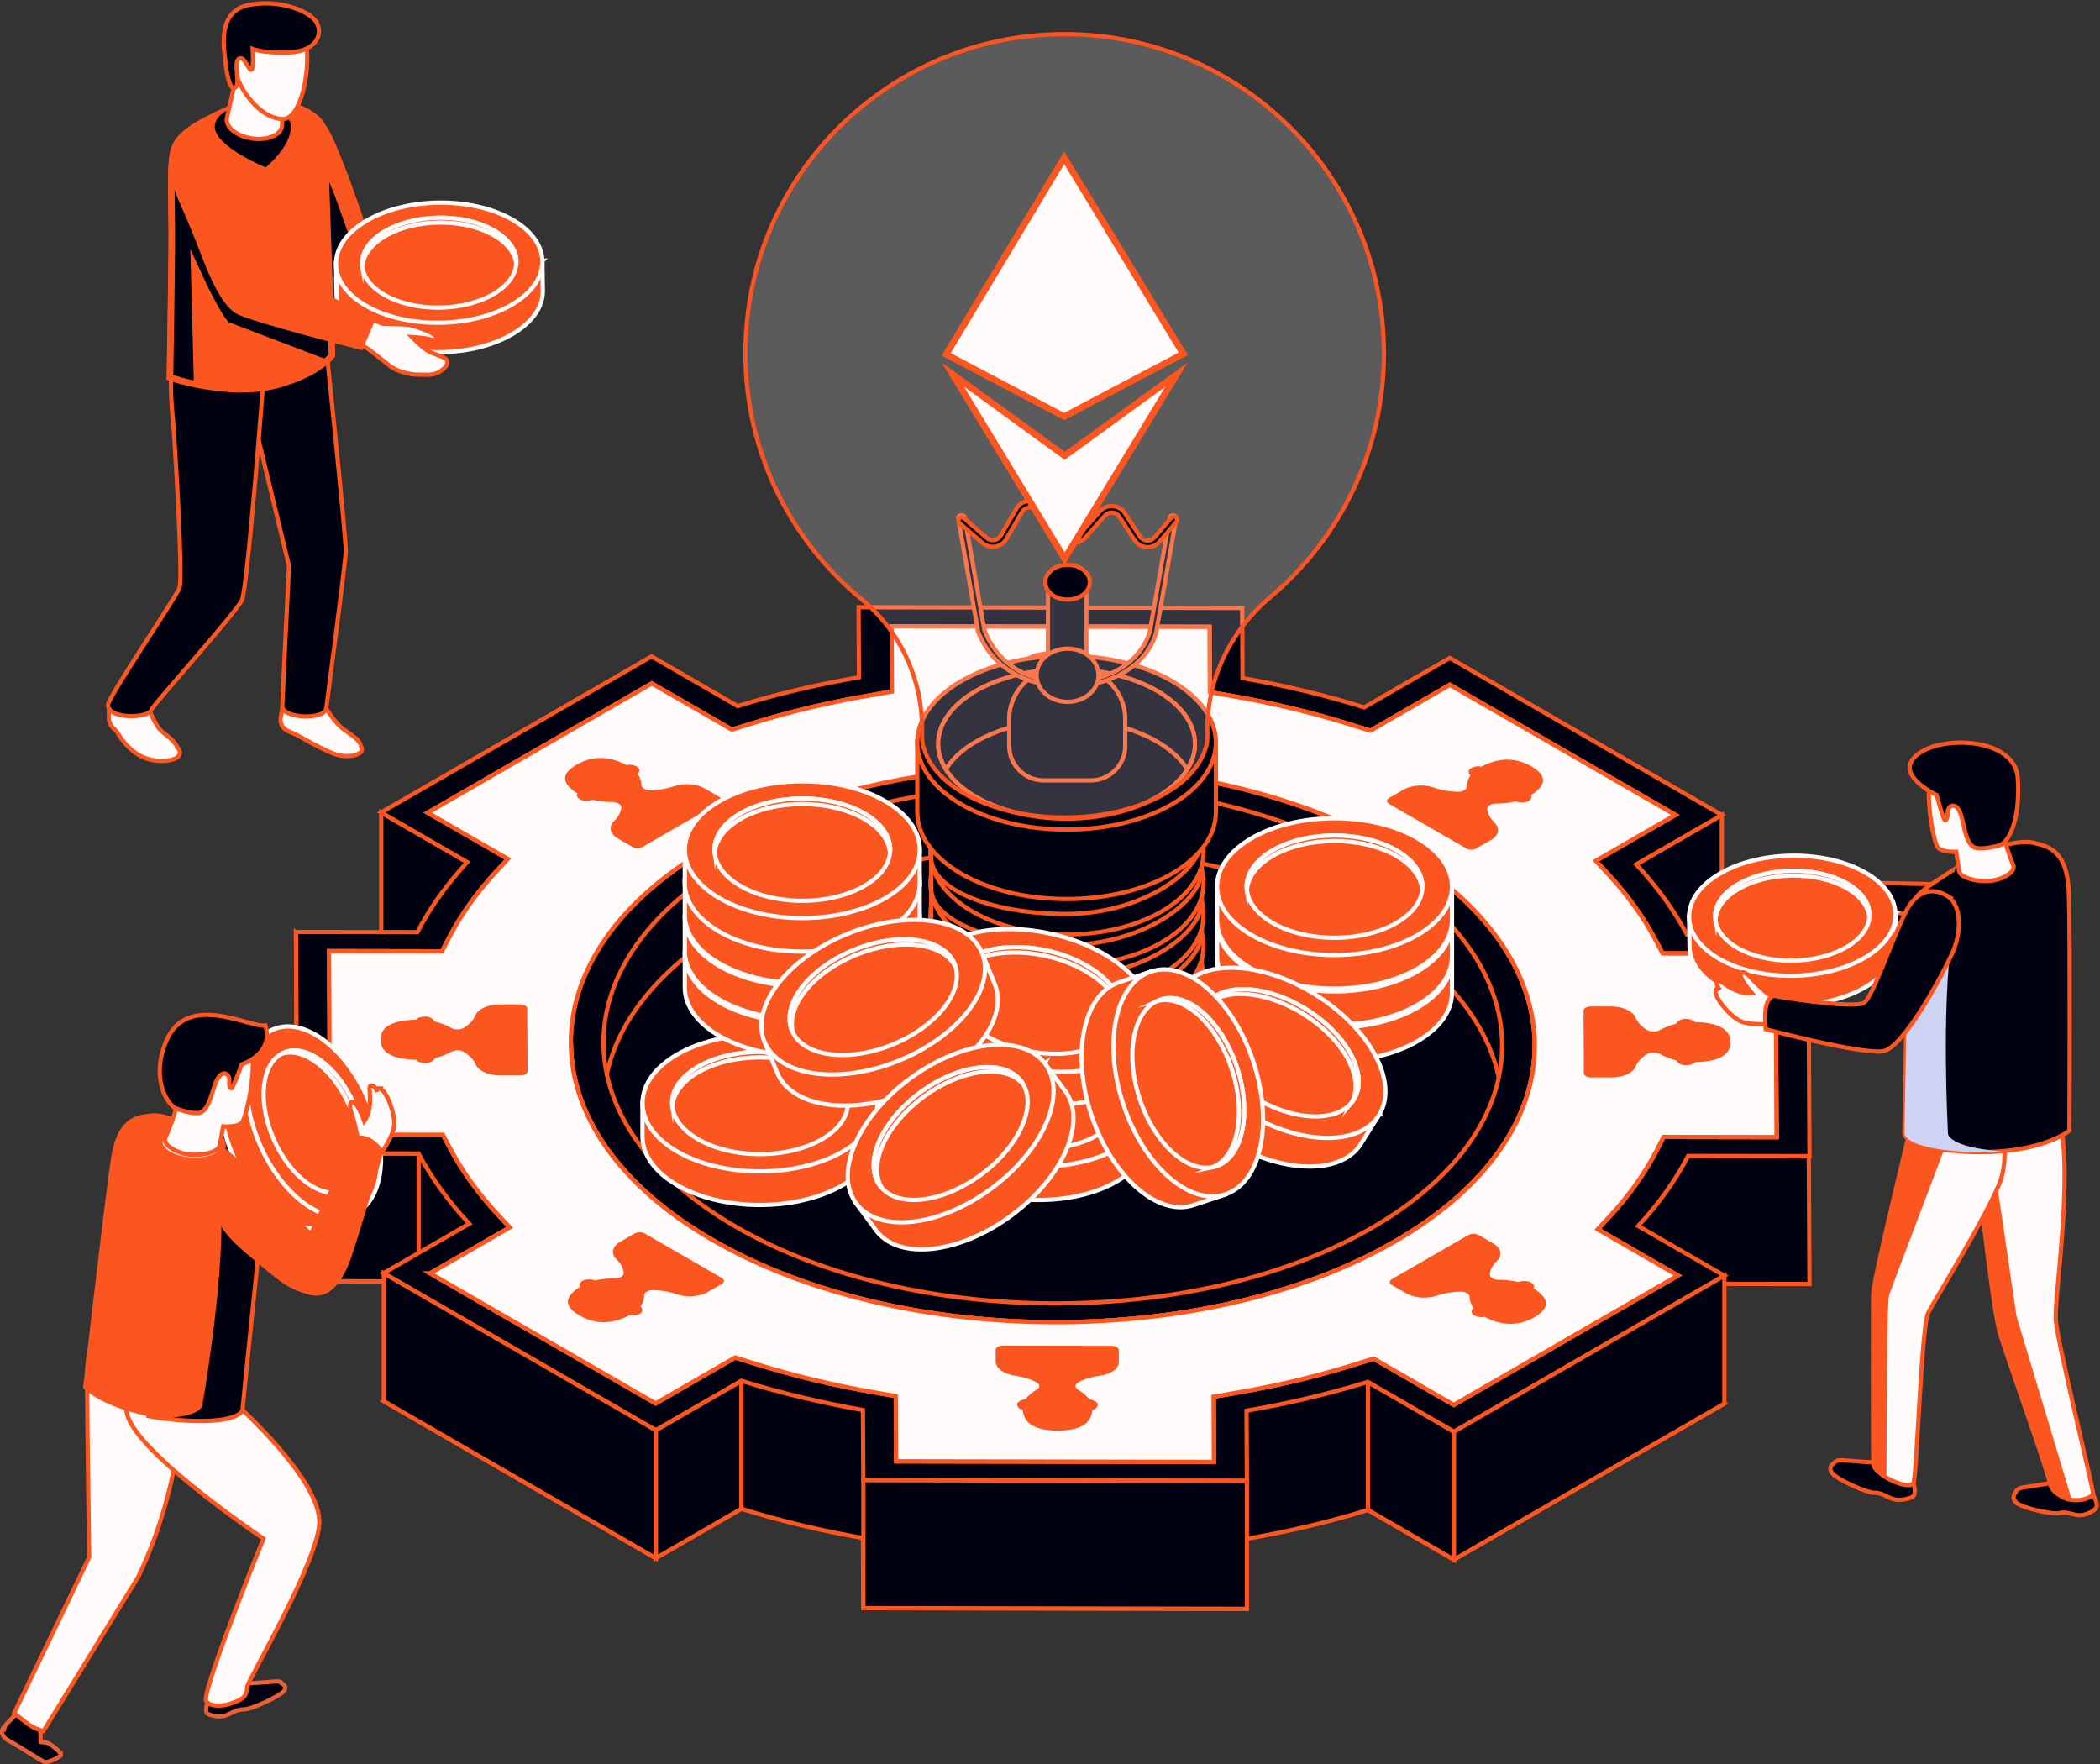 <svg width="494" height="415" viewBox="0 0 494 415" fill="none" xmlns="http://www.w3.org/2000/svg">
<rect x="0" y="0" width="494" height="415" fill="#333333" stroke="none"/>
<g clip-path="url(#clip0_1662_132558)">
<path d="M84.742 175.166C84.742 175.166 84.742 175.12 84.742 175.105C84.435 173.878 82.394 172.743 80.599 171.378C78.804 170.013 76.871 166.853 76.871 166.853H76.856C76.503 166.285 76.303 165.902 76.303 165.902L67.511 166.239L66.667 166.178V166.27H66.483L66.023 168.847C65.808 170.074 66.422 171.301 67.527 171.853C68.064 172.129 68.601 172.375 68.969 172.497C70.012 172.835 76.886 177.114 79.786 177.682C82.901 178.295 85.08 177.298 85.126 176.409C85.141 176.071 85.034 175.642 84.742 175.151V175.166Z" fill="#FFFBFB" stroke="#FB5520" stroke-miterlimit="10"/>
<path d="M76.978 84.117C76.978 84.117 81.336 125.73 81.336 129.626C81.336 132.096 77.101 163.632 76.763 166.561C76.426 169.491 66.345 169.031 66.407 166.101C66.453 163.893 67.987 133.154 67.987 133.154L57.538 89.838L59.103 85.497L76.978 84.117Z" fill="#000212" stroke="#FB5520" stroke-miterlimit="10"/>
<path d="M41.642 175.719C41.228 174.277 38.666 172.666 37.761 171.777C37.546 171.516 37.331 171.24 37.131 170.964C36.103 169.414 34.968 166.761 34.968 166.761L34.37 166.7C34.078 166.193 33.925 165.887 33.925 165.887L27.25 165.963L25.716 165.81V165.994H25.67L25.608 168.77C25.593 169.706 25.946 170.611 26.621 171.27L27.526 172.175C27.526 172.175 29.92 176.7 34.047 178.28C37.607 179.63 41.182 178.863 41.949 177.927C42.456 177.298 42.548 176.777 41.658 175.719H41.642Z" fill="#FFFBFB" stroke="#FB5520" stroke-miterlimit="10"/>
<path d="M62.233 85.927C62.233 85.927 58.32 138.093 56.909 141.145C55.497 144.198 35.812 166.04 35.551 167.022C35.029 168.97 25.516 169.261 25.393 165.871C25.332 164.123 41.243 140.747 42.21 138.323C43.161 135.9 40.921 100.82 40.706 98.934C39.724 90.145 40.507 84.546 40.507 84.546L62.248 85.927H62.233Z" fill="#000212" stroke="#FB5520" stroke-miterlimit="10"/>
<path d="M123.577 69.238C123.07 68.456 120.938 68.947 119.357 68.318C117.777 67.689 115.03 65.511 115.03 65.511C115.03 65.511 116.994 65.388 118.206 65.404C119.419 65.404 120.999 65.925 120.738 64.852C120.477 63.778 116.258 63.103 114.908 62.827C113.481 62.535 109.338 63.256 108.08 63.302C106.822 63.364 102.08 60.741 99.84 60.112C96.495 59.176 89.361 56.691 87.12 55.495C84.88 54.299 82.287 47.856 82.287 47.856L72.606 52.044C72.606 52.044 75.183 56.645 77.945 60.879C80.707 65.112 84.804 63.747 87.857 65.189C92.399 67.336 102.571 69.468 104.612 69.392C105.548 69.361 109.399 72.076 110.78 72.95C112.176 73.825 115.46 74.499 118.145 74.024C119.695 73.748 120.938 73.38 122.579 71.877C123.669 70.88 124.083 70.005 123.561 69.238H123.577Z" fill="#FFFBFB" stroke="#FB5520" stroke-miterlimit="10"/>
<path d="M67.434 26.889C62.402 29.511 64.427 37.211 66.974 42.411C68.631 45.801 70.979 50.985 72.391 54.283C73.802 57.581 77.04 65.143 80.722 66.938C84.404 68.732 109.215 74.116 109.215 74.116L112.069 66.799L87.028 55.878C87.028 55.878 82.425 42.35 80.937 38.807C78.405 32.794 75.567 22.67 67.465 26.904L67.434 26.889Z" fill="#FB5520"/>
<path d="M109.23 72.429L84.189 61.508C84.189 61.508 79.587 47.979 78.098 44.436C75.567 38.423 72.728 28.3 64.627 32.533C64.519 32.594 64.442 32.656 64.335 32.717C64.304 35.862 65.547 39.528 66.974 42.426C68.631 45.816 70.979 51.001 72.375 54.299C73.787 57.596 77.024 65.158 80.707 66.953C84.052 68.594 104.903 73.18 108.632 73.993L109.246 72.429H109.23Z" fill="#000212"/>
<path d="M77.085 31.413C77.224 37.411 78.85 83.81 78.85 83.81C78.85 83.81 75.858 88.473 65.317 91.311C53.533 94.486 39.187 89.317 39.187 89.317C39.187 89.317 39.525 69.668 39.632 58.425C39.724 47.458 39.11 40.463 40 35.77C40.859 31.199 45.462 28.591 54.239 24.649C63.016 20.692 76.932 24.971 77.085 31.413Z" fill="#FB5520"/>
<path d="M50.511 29.788C50.511 34.481 62.494 39.389 62.494 39.389C62.494 39.389 68.432 34.558 68.432 29.788C68.432 26.95 64.427 24.634 59.471 24.634C54.515 24.634 50.511 26.935 50.511 29.788Z" fill="#000212"/>
<path d="M66.989 16.842C67.22 15.109 64.995 13.36 62.018 12.946C59.041 12.532 56.433 13.575 56.157 15.308C56.157 15.308 53.349 27.84 53.349 27.87C53.057 29.956 55.712 32.058 59.302 32.579C62.893 33.085 66.038 31.812 66.33 29.726C66.33 29.711 66.974 16.857 66.974 16.857L66.989 16.842Z" fill="#FFFBFB" stroke="#FB5520" stroke-miterlimit="10"/>
<path d="M71.209 7.639C73.787 12.394 71.516 27.962 66.606 27.993C61.696 28.039 57.032 22.042 55.789 18.053C54.546 14.066 54.5 5.691 58.796 3.666C63.093 1.626 68.601 2.792 71.209 7.623V7.639Z" fill="#FFFBFB" stroke="#FB5520" stroke-miterlimit="10"/>
<path d="M46.368 90.436C43.315 89.807 40.967 89.086 39.97 88.764C40.031 85.466 40.323 68.487 40.399 58.425C40.43 54.667 40.384 51.369 40.338 48.47C40.261 43.868 40.215 40.34 40.522 37.549C40.63 37.595 40.768 37.626 40.921 37.626C41.09 37.626 41.412 37.58 41.688 37.227L44.803 33.499L53.948 59.667L77.822 75.573L78.098 83.549C77.884 83.825 77.362 84.424 76.441 85.19C68.739 82.261 54.101 76.693 53.441 76.417C52.49 76.003 49.452 70.481 47.197 65.603L45.632 62.229L46.368 90.406V90.436Z" fill="#000212"/>
<path d="M44.496 35.033L53.104 59.682L53.272 60.173L53.702 60.465L77.04 76.018C77.162 79.576 77.254 82.215 77.3 83.319C77.101 83.564 76.763 83.917 76.272 84.347C68.631 81.448 54.945 76.233 53.794 75.772C52.812 75.036 49.958 69.806 47.887 65.327L44.772 58.578L44.972 66.002L45.585 89.501C43.468 89.04 41.78 88.549 40.767 88.227C40.844 83.871 41.105 68.026 41.182 58.455C41.212 54.682 41.166 51.384 41.12 48.485C41.059 44.313 41.013 41.031 41.228 38.408C41.627 38.331 41.995 38.101 42.271 37.764L44.527 35.064M45.079 31.996L41.074 36.797C41.074 36.797 40.982 36.889 40.936 36.889C40.645 36.889 40.445 35.678 40.276 34.834C40.169 35.141 40.092 35.463 40.031 35.785C39.141 40.463 39.755 47.473 39.663 58.44C39.571 69.683 39.218 89.332 39.218 89.332C39.218 89.332 42.486 90.498 47.181 91.387L46.521 65.956C46.521 65.956 51.339 76.371 53.165 77.153C53.886 77.46 70.442 83.764 76.595 86.095C78.144 84.868 78.789 83.948 78.865 83.841C78.865 83.779 78.865 83.718 78.865 83.656C78.835 82.951 78.727 79.715 78.574 75.174L54.592 59.191L45.094 31.996H45.079Z" fill="#FB5520"/>
<path d="M74.677 5.629C75.935 8.774 73.741 12.133 67.941 12.348C62.141 12.562 59.441 11.535 59.441 11.535C59.441 11.535 59.763 16.213 59.103 16.397C58.459 16.581 57.6 13.099 56.219 13.82C54.838 14.541 56.572 19.465 55.452 20.492C54.331 21.52 53.518 18.621 53.104 15.078C52.69 11.535 50.879 2.592 58.674 1.135C66.468 -0.322 73.634 3.037 74.662 5.645L74.677 5.629Z" fill="#000212" stroke="#FB5520" stroke-miterlimit="10"/>
<path d="M127.597 61.324L79.05 62.044L79.157 68.885C79.157 68.885 79.157 69.008 79.157 69.085C79.265 76.892 90.235 83.058 103.63 82.859C117.04 82.659 127.812 76.171 127.689 68.379C127.689 68.318 127.689 68.257 127.689 68.18L127.581 61.339L127.597 61.324Z" fill="#FB5520" stroke="#FFFBFB" stroke-miterlimit="10"/>
<path d="M103.52 75.922C116.925 75.725 127.698 69.242 127.584 61.441C127.469 53.64 116.51 47.475 103.106 47.671C89.701 47.868 78.928 54.351 79.042 62.153C79.156 69.954 90.116 76.118 103.52 75.922Z" fill="#FB5520" stroke="#FFFBFB" stroke-miterlimit="10"/>
<path d="M103.468 72.364C113.491 72.217 121.548 67.367 121.462 61.531C121.377 55.695 113.181 51.083 103.158 51.23C93.134 51.377 85.078 56.227 85.163 62.063C85.249 67.899 93.444 72.511 103.468 72.364Z" fill="#FB5520" stroke="#FFFBFB" stroke-miterlimit="10"/>
<path d="M103.185 52.351C112.882 52.212 120.83 56.523 121.428 62.075C121.428 61.891 121.474 61.692 121.474 61.508C121.382 55.679 113.189 51.062 103.169 51.215C93.15 51.369 85.095 56.216 85.187 62.044C85.187 62.229 85.218 62.428 85.248 62.612C85.678 57.044 93.503 52.489 103.2 52.351H103.185Z" fill="#FB5520" stroke="#FFFBFB" stroke-miterlimit="10"/>
<path d="M87.458 74.791C87.458 74.791 89.084 76.064 90.342 76.187C91.585 76.294 95.774 76.141 97.139 76.616C98.444 77.076 102.51 78.288 102.632 79.392C102.74 80.481 101.252 79.761 100.055 79.592C98.858 79.423 96.909 79.285 96.909 79.285C96.909 79.285 99.318 81.785 100.807 82.629C102.295 83.457 104.688 83.887 105.087 84.73C105.486 85.574 104.965 86.371 103.753 87.215C101.927 88.488 100.423 88.074 98.858 88.135C96.142 88.243 92.997 87.138 91.723 86.095C90.465 85.052 86.905 82.245 86.108 81.77C85.31 81.294 82.41 80.205 82.41 80.205L87.258 74.714L87.473 74.837L87.458 74.791Z" fill="#FFFBFB" stroke="#FB5520" stroke-miterlimit="10"/>
<path d="M43.315 31.444C37.96 33.99 39.77 42.12 42.256 47.657C43.867 51.261 46.107 56.768 47.457 60.281C48.808 63.793 51.907 71.8 55.681 73.825C59.456 75.849 85.202 82.399 85.202 82.399L88.455 74.852L62.678 62.489C62.678 62.489 58.382 48.178 56.955 44.405C54.531 38.024 51.953 27.333 43.315 31.444Z" fill="#FB5520"/>
<path d="M245.941 352.557C336.325 352.557 409.595 310.028 409.595 257.565C409.595 205.103 336.325 162.573 245.941 162.573C155.557 162.573 82.287 205.103 82.287 257.565C82.287 310.028 155.557 352.557 245.941 352.557Z" fill="#000212" stroke="#FB5520" stroke-miterlimit="10"/>
<path d="M342.022 366.868L405.621 330.162L385.368 318.475C390.262 313.183 394.19 307.661 397.106 302.001L425.66 302.047L425.384 249.973L396.829 249.926C393.838 244.251 389.864 238.729 384.908 233.407L405.038 221.796L341.04 184.86L320.91 196.472C311.704 193.603 302.114 191.318 292.294 189.585L292.202 173.111L201.967 172.942L202.059 189.431C192.254 191.118 182.695 193.373 173.52 196.211L153.266 184.523L89.668 221.228L109.921 232.916C105.026 238.208 101.098 243.73 98.183 249.39L69.629 219.495L69.905 301.418L98.459 301.464C101.451 307.139 105.425 312.661 110.381 317.984L90.251 329.595L154.248 366.53L174.379 354.919C183.585 357.787 193.175 360.073 202.995 361.806L203.087 378.295L293.322 378.464L293.23 361.99C303.035 360.303 312.594 358.048 321.769 355.21L342.022 366.898V366.868ZM173.152 318.689C131.739 294.792 131.54 256.169 172.691 232.41C213.843 208.666 280.756 208.788 322.168 232.686C363.58 256.583 363.78 295.206 322.628 318.965C281.477 342.709 214.564 342.587 173.152 318.689Z" fill="#010211" stroke="#FB5520" stroke-miterlimit="10"/>
<path d="M353.361 261.13C353.543 227.44 306.368 199.874 247.991 199.558C189.615 199.242 142.143 226.297 141.961 259.987C141.779 293.676 188.954 321.243 247.331 321.559C305.707 321.875 353.179 294.82 353.361 261.13Z" fill="#000212" stroke="#FB5520" stroke-miterlimit="10"/>
<path d="M98.475 271.354V301.433L69.92 301.372V271.293L98.475 271.354Z" fill="#010211" stroke="#FB5520" stroke-miterlimit="10"/>
<path d="M89.683 191.149V221.228L109.936 232.916V202.837L89.683 191.149Z" fill="#010211" stroke="#FB5520" stroke-miterlimit="10"/>
<path d="M405.038 191.717V221.796L384.923 233.407V203.328L405.038 191.717Z" fill="#010211" stroke="#FB5520" stroke-miterlimit="10"/>
<path d="M321.784 325.101V355.18L342.022 366.868V336.789L321.784 325.101Z" fill="#010211" stroke="#FB5520" stroke-miterlimit="10"/>
<path d="M174.394 324.84V354.919L154.264 366.53V336.451L174.394 324.84Z" fill="#010211" stroke="#FB5520" stroke-miterlimit="10"/>
<path d="M342.022 336.789L405.621 300.084L385.368 288.396C390.262 283.104 394.19 277.582 397.106 271.922L425.66 271.968L425.384 219.894L396.829 219.848C393.837 214.172 389.864 208.65 384.908 203.328L405.038 191.717L341.04 154.781L320.91 166.393C311.704 163.524 302.114 161.239 292.294 159.506L292.202 143.017L201.967 142.848L202.059 159.322C192.254 161.009 182.695 163.264 173.52 166.101L153.266 154.413L89.668 191.118L109.921 202.806C105.026 208.098 101.098 213.62 98.183 219.28L69.629 219.234L69.905 271.308L98.459 271.354C101.451 277.03 105.425 282.552 110.381 287.874L90.251 299.485L154.248 336.421L174.379 324.809C183.585 327.678 193.175 329.963 202.995 331.696L203.087 348.17L293.322 348.339L293.23 331.85C303.035 330.162 312.594 327.908 321.769 325.07L342.022 336.758V336.789ZM173.152 288.61C131.739 264.713 131.54 226.09 172.691 202.331C213.843 178.587 280.756 178.71 322.168 202.607C363.58 226.505 363.78 265.127 322.628 288.886C281.477 312.631 214.564 312.508 173.152 288.61Z" fill="#010211" stroke="#FB5520" stroke-miterlimit="10"/>
<path d="M104.198 266.937L105.87 270.112C108.724 275.527 112.529 280.803 117.194 285.803L119.925 288.733L101.206 299.531L154.233 330.132L172.952 319.334L178.031 320.913C186.685 323.598 195.829 325.806 205.22 327.448L210.728 328.414L210.805 343.752L285.574 343.891L285.497 328.552L290.99 327.601C300.365 325.99 309.479 323.828 318.102 321.159L323.15 319.594L341.992 330.469L394.697 300.053L375.855 289.178L378.555 286.264C383.158 281.294 386.918 276.017 389.71 270.618L391.352 267.443L417.927 267.489L417.804 245.862H361.033C361.094 262.612 350.139 279.331 328.121 292.046C284.039 317.493 212.078 317.355 167.705 291.755C145.733 279.07 134.593 262.473 134.302 245.862H77.531L77.638 266.876L104.213 266.922L104.198 266.937Z" fill="#000212" stroke="#FB5520" stroke-miterlimit="10"/>
<path d="M209.746 147.342L209.823 162.681L204.33 163.632C194.955 165.242 185.841 167.405 177.218 170.074L172.17 171.639L153.328 160.763L100.623 191.18L119.465 202.055L116.764 204.969C112.161 209.954 108.402 215.215 105.609 220.615L103.968 223.79L77.393 223.744L77.515 245.877H134.286C133.995 228.959 144.95 212.025 167.198 199.187C188.971 186.624 217.556 180.305 246.248 180.197V147.419L209.746 147.358V147.342Z" fill="#000212" stroke="#FB5520" stroke-miterlimit="10"/>
<path d="M327.615 199.463C349.817 212.286 360.972 229.081 361.033 245.862H417.804L417.681 224.342L391.106 224.296L389.434 221.121C386.58 215.706 382.775 210.43 378.11 205.429L375.379 202.5L394.098 191.701L341.071 161.101L322.352 171.899L317.289 170.319C308.635 167.635 299.49 165.426 290.1 163.785L284.591 162.819L284.499 147.48L246.248 147.404V180.182C275.646 180.075 305.152 186.502 327.615 199.463Z" fill="#000212" stroke="#FB5520" stroke-miterlimit="10"/>
<path d="M327.615 199.463C349.817 212.286 360.972 229.081 361.033 245.862H417.804L417.681 224.342L391.106 224.296L389.434 221.121C386.58 215.706 382.775 210.43 378.11 205.429L375.379 202.5L394.098 191.701L341.071 161.101L322.352 171.899L317.289 170.319C308.635 167.635 299.49 165.426 290.1 163.785L284.591 162.819L284.499 147.48L246.248 147.404V180.182C275.646 180.075 305.152 186.502 327.615 199.463Z" fill="#000212" stroke="#FB5520" stroke-miterlimit="10"/>
<path d="M167.705 291.77C145.733 279.085 134.593 262.489 134.302 245.877H77.531L77.638 266.891L104.213 266.937L105.886 270.112C108.739 275.527 112.545 280.803 117.209 285.803L119.94 288.733L101.221 299.531L154.248 330.132L172.967 319.333L178.046 320.913C186.7 323.598 195.845 325.806 205.235 327.448L210.743 328.414L210.82 343.752L246.263 343.814V311.02C217.801 310.713 189.446 304.302 167.705 291.755V291.77Z" fill="#000212" stroke="#FB5520" stroke-miterlimit="10"/>
<path d="M285.481 328.552L290.974 327.601C300.349 325.99 309.463 323.828 318.086 321.159L323.134 319.594L341.976 330.469L394.681 300.053L375.839 289.178L378.54 286.264C383.143 281.294 386.902 276.017 389.695 270.618L391.336 267.443L417.911 267.489L417.789 245.862H361.018C361.079 262.612 350.124 279.331 328.106 292.046C305.612 305.023 275.876 311.342 246.248 311.02V343.814L285.573 343.891L285.497 328.552H285.481Z" fill="#000212" stroke="#FB5520" stroke-miterlimit="10"/>
<path d="M285.481 328.552L290.974 327.601C300.349 325.99 309.463 323.828 318.086 321.159L323.134 319.594L341.976 330.469L394.681 300.053L375.839 289.178L378.54 286.264C383.143 281.294 386.902 276.017 389.695 270.618L391.336 267.443L417.911 267.489L417.789 245.862H361.018C361.079 262.612 350.124 279.331 328.106 292.046C305.612 305.023 275.876 311.342 246.248 311.02V343.814L285.573 343.891L285.497 328.552H285.481Z" fill="#000212" stroke="#FB5520" stroke-miterlimit="10"/>
<g style="mix-blend-mode:multiply">
<path d="M118.222 289.715L101.206 299.531L103.645 300.943L119.925 291.54L118.222 289.715Z" fill="#000212" stroke="#FB5520" stroke-miterlimit="10"/>
<path d="M389.434 221.121C386.58 215.706 382.774 210.43 378.11 205.429L377.082 204.325L375.379 205.307L378.11 208.236C382.774 213.237 386.58 218.513 389.434 223.928L391.106 227.103L417.681 227.149L417.896 267.489L417.666 224.342L391.091 224.296L389.418 221.121H389.434Z" fill="#000212" stroke="#FB5520" stroke-miterlimit="10"/>
<path d="M361.002 247.503C360.373 263.701 349.418 279.76 328.106 292.062C284.024 317.508 212.063 317.37 167.689 291.77C146.009 279.254 134.869 262.934 134.302 246.552C133.642 263.869 144.766 281.355 167.689 294.577C212.047 320.177 284.008 320.315 328.106 294.868C350.645 281.861 361.601 264.636 361.002 247.503Z" fill="#000212" stroke="#FB5520" stroke-miterlimit="10"/>
<path d="M285.481 331.359L285.558 343.89H285.574L285.497 331.359H285.481Z" fill="#000212" stroke="#FB5520" stroke-miterlimit="10"/>
<path d="M153.312 163.57L172.154 174.445L177.202 172.881C185.825 170.227 194.955 168.049 204.314 166.439L209.807 165.488V162.681L204.314 163.632C194.939 165.242 185.825 167.405 177.202 170.074L172.154 171.639L153.312 160.763L100.607 191.18L103.047 192.591L153.312 163.586V163.57Z" fill="#000212" stroke="#FB5520" stroke-miterlimit="10"/>
<path d="M375.855 292L392.257 301.479L394.697 300.068L377.558 290.175L375.855 292Z" fill="#000212" stroke="#FB5520" stroke-miterlimit="10"/>
<path d="M103.968 226.597L105.609 223.421C108.402 218.007 112.161 212.746 116.764 207.776L119.465 204.862L117.761 203.88L116.764 204.969C112.161 209.954 108.402 215.215 105.609 220.614L103.968 223.79L77.393 223.744V226.551L103.968 226.597Z" fill="#000212" stroke="#FB5520" stroke-miterlimit="10"/>
<path d="M341.071 161.086L322.352 171.884L317.289 170.304C308.635 167.62 299.49 165.411 290.1 163.77L284.592 162.803V161.945H284.576V165.61L290.1 166.577C299.49 168.218 308.635 170.427 317.289 173.111L322.352 174.691L341.071 163.893L391.659 193.097L394.098 191.686L341.071 161.086Z" fill="#000212" stroke="#FB5520" stroke-miterlimit="10"/>
<path d="M284.499 150.625H284.515L284.499 147.48L209.746 147.342L209.761 150.165L284.499 150.303V150.625Z" fill="#000212" stroke="#FB5520" stroke-miterlimit="10"/>
</g>
<path d="M405.637 300.084V330.163L342.022 366.868V336.789L405.637 300.084Z" fill="#010211" stroke="#FB5520" stroke-miterlimit="10"/>
<path d="M154.263 336.451V366.53L90.266 329.595V299.516L154.263 336.451Z" fill="#010211" stroke="#FB5520" stroke-miterlimit="10"/>
<path d="M101.206 299.531L119.925 288.733L117.194 285.803C112.529 280.803 108.724 275.527 105.87 270.112L104.198 266.937L77.623 266.891L77.393 223.744L103.968 223.79L105.609 220.615C108.402 215.2 112.161 209.939 116.764 204.969L119.465 202.055L100.623 191.18L153.328 160.763L172.17 171.639L177.218 170.074C185.841 167.42 194.97 165.242 204.33 163.632L209.823 162.681L209.746 147.342L284.499 147.48L284.591 162.819L290.1 163.785C299.49 165.426 308.635 167.635 317.289 170.319L322.352 171.899L341.071 161.101L394.098 191.701L375.379 202.5L378.11 205.429C382.775 210.43 386.58 215.706 389.434 221.121L391.106 224.296L417.681 224.342L417.911 267.489L391.336 267.443L389.695 270.618C386.902 276.033 383.143 281.294 378.54 286.264L375.839 289.178L394.681 300.053L341.976 330.469L323.134 319.594L318.086 321.159C309.463 323.812 300.334 325.99 290.974 327.601L285.481 328.552L285.558 343.89L210.789 343.752L210.712 328.414L205.204 327.448C195.814 325.806 186.669 323.598 178.015 320.913L172.937 319.333L154.218 330.132L101.19 299.531H101.206ZM327.615 199.463C283.257 173.863 211.295 173.725 167.198 199.171C123.116 224.618 123.331 266.155 167.705 291.755C212.063 317.355 284.024 317.493 328.121 292.046C372.203 266.599 371.988 225.063 327.615 199.463Z" fill="#FFFBFB"/>
<path d="M101.206 299.531L119.925 288.733L117.194 285.803C112.529 280.803 108.724 275.527 105.87 270.112L104.198 266.937L77.623 266.891L77.393 223.744L103.968 223.79L105.609 220.615C108.402 215.2 112.161 209.939 116.764 204.969L119.465 202.055L100.623 191.18L153.328 160.763L172.17 171.639L177.218 170.074C185.841 167.42 194.97 165.242 204.33 163.632L209.823 162.681L209.746 147.342L284.499 147.48L284.591 162.819L290.1 163.785C299.49 165.426 308.635 167.635 317.289 170.319L322.352 171.899L341.071 161.101L394.098 191.701L375.379 202.5L378.11 205.429C382.775 210.43 386.58 215.706 389.434 221.121L391.106 224.296L417.681 224.342L417.911 267.489L391.336 267.443L389.695 270.618C386.902 276.033 383.143 281.294 378.54 286.264L375.839 289.178L394.681 300.053L341.976 330.469L323.134 319.594L318.086 321.159C309.463 323.812 300.334 325.99 290.974 327.601L285.481 328.552L285.558 343.89L210.789 343.752L210.712 328.414L205.204 327.448C195.814 325.806 186.669 323.598 178.015 320.913L172.937 319.333L154.218 330.132L101.19 299.531H101.206ZM327.615 199.463C283.257 173.863 211.295 173.725 167.198 199.171C123.116 224.618 123.331 266.155 167.705 291.755C212.063 317.355 284.024 317.493 328.121 292.046C372.203 266.599 371.988 225.063 327.615 199.463Z" stroke="#FB5520" stroke-miterlimit="10"/>
<path d="M203.102 348.201V378.28L293.322 378.448V348.369L203.102 348.201Z" fill="#010211" stroke="#FB5520" stroke-miterlimit="10"/>
<path d="M351.535 193.435C350.476 192.453 349.909 191.333 349.863 190.229C349.832 189.554 350.799 189.017 351.965 189.017C353.468 189.017 355.064 188.864 356.522 188.526C357.32 188.802 358.701 188.91 359.452 188.48C360.22 188.035 360.465 187.437 360.112 187.054C363.166 185.106 364.592 182.79 360.235 180.274C355.877 177.759 351.842 178.587 348.482 180.351C347.791 180.136 346.763 180.289 345.996 180.734C345.244 181.164 345.428 181.961 345.904 182.422C345.321 183.25 345.045 184.185 345.045 185.044C345.045 185.719 344.109 186.271 342.943 186.256C341.025 186.225 339.092 185.903 337.388 185.29C335.118 184.477 332.126 184.646 330.162 185.765L326.771 187.713C326.111 188.097 326.111 188.71 326.771 189.094L344.907 199.57C345.567 199.953 346.641 199.953 347.285 199.57L350.676 197.622C352.625 196.487 352.901 194.769 351.504 193.45L351.535 193.435Z" fill="#FB5520"/>
<path d="M145.042 296.295C146.101 297.277 146.668 298.396 146.714 299.501C146.745 300.176 145.779 300.712 144.612 300.712C143.109 300.712 141.513 300.866 140.055 301.203C139.258 300.927 137.877 300.82 137.125 301.249C136.358 301.694 136.112 302.292 136.465 302.676C133.412 304.624 131.985 306.94 136.342 309.455C140.7 311.971 144.735 311.143 148.095 309.379C148.786 309.593 149.814 309.44 150.581 308.995C151.333 308.566 151.149 307.768 150.673 307.308C151.256 306.48 151.532 305.544 151.532 304.685C151.532 304.01 152.468 303.458 153.634 303.473C155.552 303.504 157.486 303.826 159.189 304.44C161.46 305.253 164.452 305.084 166.416 303.964L169.806 302.016C170.466 301.633 170.466 301.019 169.806 300.636L151.67 290.16C151.011 289.776 149.937 289.776 149.292 290.16L145.901 292.108C143.953 293.243 143.676 294.961 145.073 296.28L145.042 296.295Z" fill="#FB5520"/>
<path d="M257.832 166.132C255.884 165.856 254.119 165.304 252.723 164.537C251.879 164.077 251.91 163.294 252.723 162.819C253.782 162.205 254.702 161.438 255.316 160.61C256.206 160.472 257.311 159.997 257.311 159.368C257.311 158.739 256.758 158.217 256.007 158.079C255.776 155.456 253.935 153.217 247.782 153.202C241.63 153.202 239.819 155.426 239.62 158.049C238.883 158.187 238.331 158.708 238.331 159.337C238.331 159.951 239.451 160.441 240.341 160.579C240.955 161.408 241.891 162.175 242.949 162.803C243.778 163.279 243.808 164.061 242.965 164.521C241.584 165.288 239.819 165.841 237.871 166.101C235.293 166.454 233.375 167.789 233.39 169.384V172.16C233.406 172.697 234.173 173.142 235.093 173.142L260.671 173.188C261.607 173.188 262.359 172.758 262.359 172.221V169.445C262.328 167.85 260.41 166.5 257.817 166.132H257.832Z" fill="#FB5520"/>
<path d="M238.745 323.598C240.694 323.874 242.458 324.426 243.854 325.193C244.698 325.653 244.668 326.435 243.854 326.911C242.796 327.524 241.875 328.291 241.261 329.12C240.372 329.258 239.267 329.733 239.267 330.362C239.267 330.991 239.819 331.512 240.571 331.65C240.801 334.273 242.642 336.513 248.795 336.528C254.948 336.528 256.758 334.304 256.958 331.681C257.694 331.543 258.247 331.021 258.247 330.393C258.247 329.779 257.127 329.288 256.237 329.15C255.623 328.322 254.687 327.555 253.628 326.926C252.8 326.451 252.769 325.668 253.613 325.208C254.994 324.441 256.758 323.889 258.707 323.628C261.285 323.276 263.203 321.941 263.187 320.346V317.57C263.172 317.033 262.405 316.588 261.484 316.588L235.907 316.542C234.971 316.542 234.219 316.971 234.219 317.508V320.284C234.249 321.88 236.167 323.229 238.76 323.598H238.745Z" fill="#FB5520"/>
<path d="M158.544 184.952C156.841 185.551 154.923 185.873 153.005 185.903C151.839 185.903 150.903 185.351 150.888 184.676C150.888 183.802 150.596 182.882 149.998 182.053C150.458 181.593 150.642 180.796 149.89 180.366C149.123 179.921 148.08 179.768 147.405 179.983C144.029 178.203 139.994 177.375 135.652 179.875C131.309 182.376 132.767 184.707 135.851 186.655C135.498 187.054 135.744 187.652 136.526 188.097C137.278 188.526 138.659 188.434 139.457 188.158C140.915 188.496 142.51 188.664 144.014 188.664C145.18 188.664 146.162 189.217 146.131 189.876C146.101 190.98 145.533 192.1 144.49 193.082C143.109 194.386 143.4 196.119 145.364 197.254L148.77 199.217C149.43 199.601 150.504 199.601 151.149 199.217L169.177 188.818C169.837 188.434 169.837 187.821 169.177 187.437L165.771 185.474C163.807 184.339 160.8 184.17 158.544 184.968V184.952Z" fill="#FB5520"/>
<path d="M338.048 304.777C339.751 304.179 341.669 303.857 343.587 303.826C344.753 303.826 345.689 304.378 345.705 305.053C345.705 305.928 345.996 306.848 346.595 307.676C346.134 308.136 345.95 308.934 346.702 309.363C347.469 309.808 348.513 309.962 349.188 309.747C352.563 311.526 356.599 312.354 360.941 309.854C365.283 307.354 363.825 305.023 360.741 303.075C361.094 302.676 360.849 302.078 360.066 301.633C359.314 301.203 357.933 301.295 357.136 301.571C355.678 301.234 354.082 301.065 352.579 301.065C351.412 301.065 350.431 300.513 350.461 299.854C350.492 298.749 351.06 297.629 352.103 296.648C353.484 295.344 353.192 293.611 351.228 292.476L347.822 290.512C347.162 290.129 346.088 290.129 345.444 290.512L327.415 300.912C326.755 301.295 326.755 301.909 327.415 302.292L330.822 304.256C332.785 305.391 335.793 305.559 338.048 304.762V304.777Z" fill="#FB5520"/>
<path d="M111.823 238.867C111.363 239.987 110.412 240.999 109.092 241.797C108.294 242.288 106.944 242.257 106.116 241.797C105.042 241.183 103.707 240.647 102.264 240.294C102.034 239.772 101.175 239.143 100.116 239.128C99.027 239.128 98.122 239.45 97.891 239.864C93.335 239.987 89.483 241.03 89.499 244.573C89.514 248.117 93.396 249.19 97.938 249.313C98.168 249.742 99.073 250.065 100.162 250.065C101.236 250.065 102.065 249.436 102.295 248.914C103.737 248.561 105.057 248.024 106.131 247.426C106.96 246.951 108.31 246.935 109.108 247.426C110.442 248.239 111.409 249.252 111.885 250.371C112.514 251.859 114.846 252.979 117.608 252.979H122.41C123.346 252.979 124.098 252.549 124.098 252.013L124.022 237.257C124.022 236.72 123.254 236.275 122.334 236.275H117.531C114.754 236.275 112.437 237.364 111.839 238.852L111.823 238.867Z" fill="#FB5520"/>
<path d="M384.769 250.862C385.23 249.742 386.181 248.73 387.5 247.933C388.298 247.442 389.648 247.472 390.477 247.933C391.551 248.546 392.886 249.083 394.328 249.436C394.558 249.957 395.418 250.586 396.476 250.601C397.566 250.601 398.471 250.279 398.701 249.865C403.258 249.742 407.109 248.699 407.094 245.156C407.079 241.613 403.197 240.539 398.655 240.417C398.425 239.987 397.52 239.665 396.43 239.665C395.356 239.665 394.528 240.294 394.298 240.815C392.855 241.168 391.536 241.705 390.462 242.303C389.633 242.779 388.283 242.794 387.485 242.303C386.15 241.49 385.184 240.478 384.723 239.358C384.094 237.87 381.762 236.751 379 236.751H374.198C373.262 236.751 372.51 237.18 372.51 237.717L372.586 252.473C372.586 253.01 373.354 253.454 374.274 253.454H379.077C381.854 253.454 384.171 252.365 384.769 250.878V250.862Z" fill="#FB5520"/>
<path d="M83.392 285.512L64.381 242.119L58.259 244.803C58.259 244.803 58.136 244.849 58.075 244.88C51.094 247.932 49.698 260.127 54.945 272.106C60.193 284.085 70.105 291.325 77.086 288.273C77.147 288.242 77.193 288.212 77.254 288.196L83.377 285.527L83.392 285.512Z" fill="#FB5520" stroke="#FFFBFB" stroke-miterlimit="10"/>
<path d="M83.331 285.541C90.309 282.485 91.709 270.295 86.458 258.315C81.207 246.335 71.294 239.101 64.317 242.157C57.339 245.213 55.939 257.403 61.189 269.383C66.44 281.363 76.353 288.597 83.331 285.541Z" fill="#FB5520" stroke="#FFFBFB" stroke-miterlimit="10"/>
<path d="M80.929 280.062C86.145 277.777 87.192 268.667 83.267 259.712C79.343 250.758 71.933 245.352 66.718 247.636C61.502 249.921 60.455 259.031 64.379 267.985C68.304 276.94 75.713 282.346 80.929 280.062Z" fill="#FB5520" stroke="#FFFBFB" stroke-miterlimit="10"/>
<path d="M82.226 260.173C86.015 268.839 85.156 277.628 80.369 280.266C80.538 280.205 80.722 280.159 80.891 280.082C86.108 277.797 87.151 268.686 83.223 259.728C79.295 250.77 71.884 245.356 66.667 247.641C66.499 247.718 66.345 247.825 66.176 247.902C71.362 246.169 78.405 251.491 82.195 260.157L82.226 260.173Z" fill="#FB5520" stroke="#FFFBFB" stroke-miterlimit="10"/>
<path d="M4.227 402.839C4.301 402.768 4.369 402.703 4.428 402.646C4.549 402.72 4.7 402.813 4.87 402.922C5.326 403.214 5.92 403.617 6.484 404.07C7.077 404.546 7.887 405.146 8.543 405.624C8.873 405.864 9.166 406.074 9.376 406.225C9.425 406.259 9.469 406.291 9.509 406.319L9.565 409.334L9.574 409.777L10.014 409.822L10.014 409.822L10.014 409.822L10.014 409.822L10.014 409.822L10.016 409.822L10.024 409.823L10.056 409.827C10.084 409.83 10.124 409.834 10.175 409.841C10.276 409.853 10.415 409.871 10.568 409.894C10.889 409.943 11.21 410.006 11.376 410.068L11.383 410.071L11.39 410.074C11.39 410.074 11.391 410.074 11.392 410.074C11.4 410.078 11.451 410.102 11.558 410.168C11.665 410.233 11.8 410.322 11.956 410.431C12.266 410.648 12.643 410.932 13.006 411.231C13.32 411.491 13.617 411.755 13.849 411.992L14.29 412.686C14.294 412.723 14.297 412.809 14.269 412.96C14.259 412.971 14.245 412.985 14.227 413.002C14.152 413.071 14.036 413.161 13.879 413.265C13.567 413.473 13.14 413.709 12.678 413.921C12.216 414.133 11.736 414.313 11.32 414.417C10.874 414.528 10.606 414.524 10.498 414.485C10.291 414.408 9.781 414.128 9.052 413.694C8.343 413.273 7.475 412.736 6.579 412.18C6.462 412.108 6.344 412.035 6.227 411.962C4.557 410.925 2.837 409.858 1.989 409.431C1.212 409.039 0.747 408.459 0.57 407.887C0.433 407.445 0.461 406.994 0.663 406.595L0.959 406.744L1.125 406.164C1.159 406.047 1.171 406.016 1.182 405.999C1.308 405.817 1.58 405.504 1.945 405.116C2.304 404.735 2.729 404.305 3.138 403.899C3.547 403.494 3.938 403.116 4.227 402.839ZM14.291 412.934C14.291 412.934 14.291 412.935 14.289 412.937C14.29 412.935 14.291 412.934 14.291 412.934Z" fill="#000212" stroke="#E96036"/>
<path d="M22.908 314.578C22.908 314.578 20.484 315.299 20.484 324.15C20.484 333 20.975 366.315 20.975 366.315L3.33 402.975C3.33 402.975 6.091 405.306 7.472 406.119C8.853 406.932 10.219 407.208 10.219 407.208L32.421 371.101C32.421 371.101 38.405 359.582 41.259 343.783C42.824 335.101 43.637 321.113 43.637 321.113L22.923 314.578H22.908Z" fill="#FFFBFB" stroke="#FB5520" stroke-miterlimit="10"/>
<path d="M48.848 399.558C48.872 399.42 48.897 399.296 48.917 399.196C49.03 399.15 49.179 399.089 49.358 399.015C49.782 398.841 50.374 398.599 51.041 398.328C52.375 397.786 54.01 397.128 55.217 396.661L55.231 396.656L55.244 396.65C55.415 396.573 55.542 396.516 55.606 396.491L55.655 396.471L55.658 396.469C55.661 396.468 55.663 396.468 55.666 396.467C55.68 396.465 55.697 396.462 55.718 396.458L55.768 396.45L55.815 396.432C56.113 396.317 56.364 396.223 56.549 396.159C56.642 396.126 56.713 396.103 56.762 396.088C56.773 396.085 56.782 396.083 56.789 396.081C57.435 396.063 62.049 395.769 63.516 395.65L63.518 395.65C63.66 395.638 63.8 395.625 63.938 395.612C64.453 395.564 64.936 395.519 65.367 395.546C65.836 395.574 66.1 395.681 66.244 395.844V395.989L66.489 396.134C66.89 396.372 67.064 396.647 67.105 396.892C67.145 397.135 67.072 397.458 66.752 397.829C66.487 398.127 65.895 398.552 65.068 399.037C64.256 399.511 63.269 400.014 62.263 400.474C61.258 400.934 60.243 401.347 59.379 401.644C58.491 401.948 57.828 402.107 57.492 402.107C56.556 402.107 55.895 402.289 55.263 402.556C55.004 402.665 54.748 402.79 54.489 402.916C54.442 402.939 54.394 402.962 54.347 402.985C54.034 403.136 53.704 403.292 53.317 403.446C51.877 404.022 50.034 403.713 48.839 403.152C48.646 403.058 48.505 402.811 48.492 402.299C48.481 401.812 48.596 401.258 48.707 400.851L48.725 400.787V400.72C48.725 400.357 48.784 399.92 48.848 399.558ZM56.807 396.076C56.814 396.074 56.813 396.075 56.806 396.076L56.807 396.076Z" fill="#000212" stroke="#E96036"/>
<path d="M31.392 317.201C31.392 317.201 27.541 323.567 29.935 332.785C32.313 342.019 61.972 361.944 61.972 361.944C61.972 361.944 48.424 395.336 48.424 399.769C48.424 401.103 51.278 401.732 54.27 400.751C58.029 399.508 57.967 398.48 58.167 396.732C58.351 395.198 75.49 366.223 75.121 357.695C74.646 346.467 52.858 327.877 52.858 327.877L31.392 317.217V317.201Z" fill="#FFFBFB" stroke="#FB5520" stroke-miterlimit="10"/>
<path d="M35.566 261.921C31.608 262.32 27.603 263.118 26.115 272.397C24.902 280.021 19.532 326.481 19.532 326.481C19.532 326.481 25.93 333.322 44.128 334.197C56.541 334.795 57.032 331.696 57.032 331.696C57.032 331.696 59.763 304.578 61.512 287.751C62.325 279.898 61.451 277.781 59.042 275.435C57.154 273.594 51.738 269.023 47.78 266.277C44.573 264.053 38.972 261.584 35.566 261.921Z" fill="#FB5520"/>
<path d="M57.032 331.696C57.032 331.696 59.747 304.608 61.512 287.797C61.512 287.521 61.512 287.23 61.512 286.969L51.554 285.313C52.106 302.093 47.104 330.515 47.104 330.515C47.104 330.515 46.598 333.552 34.477 333.015C37.254 333.583 40.445 334.012 44.143 334.197C56.556 334.795 57.047 331.696 57.047 331.696H57.032Z" fill="#000212" stroke="#FB5520" stroke-miterlimit="10"/>
<path d="M52.628 269.483C52.49 271.554 49.053 273.011 44.956 272.75C40.86 272.489 37.638 270.587 37.776 268.517C37.914 266.446 41.351 264.989 45.447 265.25C49.544 265.51 52.766 267.412 52.628 269.483Z" fill="#FFFBFB" stroke="#FB5520" stroke-miterlimit="10"/>
<path d="M38.88 267.658C38.681 268.103 38.865 268.624 39.126 269.038C39.647 269.821 41.995 271.523 45.171 271.631C48.362 271.738 50.066 270.986 50.894 270.496C51.324 270.235 51.615 269.805 51.707 269.314L52.505 264.974C52.505 264.974 55.896 265.28 56.94 264.038C57.998 262.796 61.926 246.751 57.231 242.549C52.536 238.361 41.949 239.159 40.031 246.445C38.113 253.73 41.289 257.811 41.519 259.513C41.703 260.924 39.693 265.833 38.88 267.643V267.658Z" fill="#FFFBFB" stroke="#FB5520" stroke-miterlimit="10"/>
<path d="M41.443 260.786C41.443 260.786 45.248 262.182 46.905 261.768C49.836 261.032 49.943 254.298 51.938 252.826C53.119 251.951 54.086 253.04 53.948 254.237C53.825 255.218 54.04 255.909 54.408 256.031C54.776 256.154 56.847 250.387 56.847 250.387C56.847 250.387 64.55 247.948 62.402 241.23C58.811 241.828 44.02 233.238 39.11 244.895C35.244 254.083 39.693 260.203 41.458 260.771L41.443 260.786Z" fill="#000212" stroke="#FB5520" stroke-miterlimit="10"/>
<path d="M51.846 283.104C49.713 286.601 52.505 290.359 58.673 295.482C65.363 301.05 67.281 303.121 72.682 304.532C78.083 305.943 80.691 300.329 81.996 297.369C83.3 294.408 90.235 270.649 90.235 270.649C90.235 270.649 88.839 268.456 86.783 267.566C84.742 266.676 83.422 267.351 83.422 267.351L72.974 289.561C72.974 289.561 64.964 281.401 62.172 278.61C62.003 278.441 60.561 276.907 60.361 276.984C58.075 277.751 56.909 278.64 55.835 279.193C54.561 279.867 53.503 280.343 51.846 283.073V283.104Z" fill="#FB5520"/>
<path d="M89.207 256.001C88.517 255.955 88.639 256.599 88.731 256.875C88.609 256.522 88.225 255.54 87.642 255.402C86.936 255.218 86.875 255.678 86.967 256.675C87.074 257.841 87.258 260.571 86.368 262.535C86.169 262.98 85.939 263.363 85.693 263.731C85.064 261.998 83.822 258.992 82.778 259.252C82.042 259.452 82.364 260.924 82.84 262.351C83.254 263.578 83.607 265.142 84.021 267.152C84.021 267.244 84.021 267.32 84.021 267.412C84.312 269.268 83.039 271.354 83.039 271.354L89.038 272.259C89.038 272.259 92.276 267.827 92.705 264.958C93.12 262.182 90.787 256.123 89.192 256.016L89.207 256.001Z" fill="#FFFBFB" stroke="#FB5520" stroke-miterlimit="10"/>
<path d="M72.682 304.547C78.083 305.958 80.691 300.344 81.996 297.384C83.3 294.424 90.235 270.664 90.235 270.664C90.235 270.664 88.839 268.471 86.783 267.581C84.742 266.692 83.422 267.366 83.422 267.366L72.974 289.577C72.974 289.577 67.266 303.121 72.667 304.532L72.682 304.547Z" fill="#FB5520"/>
<path d="M450.194 349.244C450.194 348.431 449.933 347.342 449.933 347.342C449.933 347.342 445.76 345.624 443.305 344.673C443.136 344.596 442.998 344.519 442.921 344.504C442.86 344.489 442.783 344.473 442.707 344.443C442.093 344.213 441.663 344.059 441.587 344.059C441.203 344.059 436.308 343.752 434.774 343.614C433.47 343.507 431.982 343.246 431.46 344.151C430.463 344.734 430.278 345.716 431.076 346.636C432.38 348.124 439.101 351.146 440.819 351.146C442.538 351.146 443.213 351.805 444.855 352.465C446.481 353.124 448.506 352.772 449.795 352.158C450.731 351.713 450.44 350.103 450.21 349.244H450.194Z" fill="#000212" stroke="#FB5520" stroke-miterlimit="10"/>
<path d="M492.558 351.959C492.358 351.146 491.852 350.103 491.852 350.103C491.852 350.103 487.617 349.305 485.147 348.891C484.978 348.845 484.84 348.814 484.763 348.799C484.733 348.799 484.64 348.799 484.594 348.799C483.95 348.692 483.505 348.645 483.428 348.661C483.075 348.753 478.534 349.52 477.092 349.735C475.879 349.903 474.452 349.995 474.192 351.008C473.424 351.805 473.501 352.848 474.437 353.585C475.987 354.796 482.861 356.33 484.441 355.947C486.021 355.563 486.789 356.069 488.446 356.376C490.103 356.683 491.852 355.87 492.895 354.98C493.647 354.321 492.987 352.772 492.558 351.974V351.959Z" fill="#000212" stroke="#FB5520" stroke-miterlimit="10"/>
<path d="M484.364 262.627C487.863 276.554 483.152 305.345 483.612 310.698C484.088 316.051 492.174 349.274 492.358 351.115C492.496 352.511 488.185 353.63 485.5 352.311C482.431 350.808 482.37 349.412 482.232 348.891C480.406 342.004 471.322 317.079 470.279 312.953C468.376 305.391 464.111 265.526 464.111 265.526C464.111 265.526 480.789 248.485 484.349 262.642L484.364 262.627Z" fill="#FFFBFB" stroke="#FB5520" stroke-miterlimit="10"/>
<path d="M474.36 309.655L468.529 269.974L465.261 275.772C466.657 288.12 469.005 307.83 470.294 312.922C471.337 317.063 480.405 341.973 482.246 348.86C482.385 349.382 482.446 350.793 485.515 352.281C486.082 352.557 486.711 352.726 487.356 352.802L474.36 309.64V309.655Z" fill="#FB5520"/>
<path d="M449.519 265.004C449.519 265.004 440.988 299.93 440.666 304.087C440.512 306.112 440.589 343.43 440.696 344.458C440.957 347.02 449.519 350.977 450.163 348.676C450.976 345.792 451.989 312.63 453.539 308.919C454.183 307.385 468.299 284.607 470.662 277.49C473.025 270.388 470.033 260.403 470.033 260.403L449.519 265.004Z" fill="#FFFBFB" stroke="#FB5520" stroke-miterlimit="10"/>
<path d="M449.519 265.004C449.519 265.004 440.988 299.93 440.666 304.087C440.512 306.112 440.589 343.43 440.696 344.458C440.788 345.44 442.138 346.636 443.765 347.602C443.811 340.654 443.826 307.17 444.333 304.961C444.778 303.029 455.472 275.818 460.136 262.627L449.503 265.004H449.519Z" fill="#FB5520"/>
<path d="M440.42 207.101C438.119 205.383 436.6 205.613 435.188 205.583C433.684 205.537 432.181 205.675 432.211 206.442C432.273 207.93 438.594 207.93 438.594 207.93L440.42 207.101Z" fill="#000212" stroke="#FB5520" stroke-miterlimit="10"/>
<path d="M442.737 208.344C442.737 208.344 438.211 205.245 435.311 204.908C432.518 204.57 426.55 207.101 426.473 208.696C426.442 209.571 427.501 209.095 427.501 209.095C427.501 209.095 426.089 209.555 425.936 210.276C425.782 210.997 426.227 211.043 427.225 210.921C428.391 210.783 431.107 210.522 433.101 211.335C435.219 212.209 436.201 213.866 438.042 213.528C439.883 213.191 442.001 214.387 442.001 214.387L442.722 208.359L442.737 208.344Z" fill="#000212" stroke="#FB5520" stroke-miterlimit="10"/>
<path d="M467.164 220.814C462.285 221.688 440.206 215.599 440.206 215.599C440.206 215.599 439.868 212.454 440.267 210.353C440.666 208.252 442.001 207.745 442.001 207.745C442.001 207.745 455.641 207.853 463.497 208.405C471.368 208.973 472.043 219.94 467.164 220.814Z" fill="#000212" stroke="#FB5520" stroke-miterlimit="10"/>
<path d="M461.563 217.777L440.098 213.451C440.052 215.123 440.221 215.583 440.221 215.583C440.221 215.583 459.952 221.105 466.182 220.891C463.405 220.185 461.579 217.762 461.579 217.762L461.563 217.777Z" fill="#000212" stroke="#FB5520" stroke-miterlimit="10"/>
<path d="M478.334 198.251C482.308 199.141 486.297 200.429 486.681 210.062C487.003 217.976 486.804 265.955 486.804 265.955C486.804 265.955 479.454 272.152 460.812 270.833C448.092 269.928 447.969 266.722 447.969 266.722C447.969 266.722 448.491 238.76 448.752 221.412C448.875 213.313 450.025 211.258 452.772 209.157C454.92 207.515 460.996 203.512 465.353 201.196C468.882 199.325 474.897 197.484 478.319 198.236L478.334 198.251Z" fill="#000212" stroke="#FB5520" stroke-miterlimit="10"/>
<g style="mix-blend-mode:multiply">
<path d="M447.984 266.738C447.984 266.738 448.506 238.821 448.767 221.458C448.798 221.182 448.844 220.891 448.874 220.615L459.216 220.139C456.607 237.165 458.249 266.738 458.249 266.738C458.249 266.738 458.387 269.897 470.816 270.818C467.916 271.063 464.617 271.109 460.827 270.848C448.107 269.943 447.984 266.738 447.984 266.738Z" fill="#CED3F4"/>
</g>
<path d="M459.876 204.877C459.937 206.933 463.297 208.512 467.379 208.39C471.46 208.267 474.728 206.503 474.667 204.448C474.606 202.392 471.245 200.812 467.164 200.935C463.083 201.058 459.814 202.822 459.876 204.877Z" fill="#000212"/>
<path d="M473.608 203.543C473.792 203.988 473.608 204.509 473.317 204.893C472.78 205.659 470.386 207.27 467.225 207.255C464.049 207.255 462.392 206.442 461.579 205.92C461.165 205.644 460.888 205.215 460.812 204.724L460.167 200.383C460.167 200.383 456.792 200.582 455.794 199.294C454.797 198.021 451.452 181.946 456.255 177.958C461.057 173.97 471.552 175.12 473.194 182.422C474.836 189.723 471.537 193.665 471.245 195.352C471.015 196.732 472.841 201.702 473.578 203.527L473.608 203.543Z" fill="#FFFBFB" stroke="#FB5520" stroke-miterlimit="10"/>
<path d="M470.248 198.895C470.248 198.895 466.274 199.984 464.632 199.417C461.717 198.42 462.208 191.594 460.321 189.922C459.201 188.925 458.127 189.953 458.173 191.18C458.203 192.192 457.943 192.867 457.559 192.959C457.175 193.051 455.58 187.038 455.58 187.038C455.58 187.038 447.816 183.342 449.442 179.492C452.265 172.804 474.007 172.313 474.667 183.096C475.327 193.91 472.074 198.481 470.248 198.91V198.895Z" fill="#000212" stroke="#FB5520" stroke-miterlimit="10"/>
<path d="M445.882 214.939L397.335 215.66L397.443 222.501C397.443 222.501 397.443 222.624 397.443 222.701C397.55 230.508 408.521 236.674 421.916 236.475C435.326 236.275 446.097 229.787 445.974 221.995C445.974 221.934 445.974 221.872 445.974 221.796L445.867 214.955L445.882 214.939Z" fill="#FB5520" stroke="#FFFBFB" stroke-miterlimit="10"/>
<path d="M421.815 229.535C435.219 229.338 445.993 222.855 445.879 215.054C445.764 207.252 434.805 201.088 421.401 201.284C407.996 201.481 397.223 207.964 397.337 215.765C397.451 223.566 408.411 229.731 421.815 229.535Z" fill="#FB5520" stroke="#FFFBFB" stroke-miterlimit="10"/>
<path d="M421.763 225.976C431.786 225.829 439.843 220.979 439.757 215.143C439.671 209.307 431.476 204.695 421.453 204.842C411.429 204.989 403.373 209.839 403.458 215.675C403.544 221.511 411.739 226.123 421.763 225.976Z" fill="#FB5520" stroke="#FFFBFB" stroke-miterlimit="10"/>
<path d="M421.487 205.966C431.184 205.828 439.132 210.138 439.73 215.691C439.73 215.507 439.776 215.307 439.776 215.123C439.684 209.295 431.491 204.678 421.471 204.831C411.452 204.984 403.397 209.831 403.489 215.66C403.489 215.844 403.519 216.044 403.55 216.228C403.98 210.66 411.805 206.104 421.502 205.966H421.487Z" fill="#FB5520" stroke="#FFFBFB" stroke-miterlimit="10"/>
<path d="M416.116 233.974C416.116 233.974 415.962 233.882 415.901 233.836C414.367 232.487 413.17 231.413 412.295 230.447C411.298 229.327 410.163 228.314 409.626 228.867C408.874 229.634 410.884 232.21 412.081 233.606C411.651 233.637 411.191 233.652 410.7 233.606C408.552 233.407 406.265 231.904 405.314 231.229C404.486 230.661 404.071 230.493 403.872 231.198C403.718 231.781 404.378 232.594 404.624 232.87C404.424 232.655 403.918 232.226 403.626 232.855C402.936 234.297 407.048 239.312 409.687 240.325C412.403 241.368 417.85 240.739 417.85 240.739L420.013 235.079C420.013 235.079 417.589 235.155 416.101 233.99L416.116 233.974Z" fill="#FFFBFB" stroke="#FB5520" stroke-miterlimit="10"/>
<path d="M457.881 210.645C461.763 212.869 461.226 219.694 459.416 223.836C457.221 228.867 447.862 246.399 442.998 247.273C438.119 248.147 415.364 242.104 415.364 242.104C415.364 242.104 415.027 238.959 415.426 236.858C415.825 234.757 417.16 234.251 417.16 234.251C417.16 234.251 433.915 237.18 438.165 236.045C440.236 235.493 443.903 223.836 448.061 214.985C450.501 209.786 454.153 208.497 457.897 210.645H457.881Z" fill="#000212" stroke="#FB5520" stroke-miterlimit="10"/>
<path d="M206.416 259.36H151.133V267.152C151.133 267.152 151.133 267.305 151.133 267.366C151.133 276.247 163.5 283.457 178.767 283.457C194.034 283.457 206.401 276.247 206.401 267.366C206.401 267.29 206.401 267.213 206.401 267.152V259.36H206.416Z" fill="#FB5520" stroke="#FFFBFB" stroke-miterlimit="10"/>
<path d="M178.783 275.557C194.044 275.557 206.416 268.353 206.416 259.467C206.416 250.581 194.044 243.377 178.783 243.377C163.521 243.377 151.149 250.581 151.149 259.467C151.149 268.353 163.521 275.557 178.783 275.557Z" fill="#FB5520" stroke="#FFFBFB" stroke-miterlimit="10"/>
<path d="M178.782 271.492C190.197 271.492 199.45 266.109 199.45 259.467C199.45 252.826 190.197 247.442 178.782 247.442C167.368 247.442 158.115 252.826 158.115 259.467C158.115 266.109 167.368 271.492 178.782 271.492Z" fill="#FB5520" stroke="#FFFBFB" stroke-miterlimit="10"/>
<path d="M178.782 248.73C189.814 248.73 198.806 253.776 199.389 260.111C199.404 259.897 199.45 259.682 199.45 259.467C199.45 252.825 190.198 247.442 178.782 247.442C167.367 247.442 158.115 252.825 158.115 259.467C158.115 259.682 158.145 259.897 158.176 260.111C158.759 253.776 167.75 248.73 178.782 248.73Z" fill="#FB5520" stroke="#FFFBFB" stroke-miterlimit="10"/>
<path d="M341.577 225.538H286.294V233.33C286.294 233.33 286.294 233.484 286.294 233.545C286.294 242.426 298.661 249.635 313.928 249.635C329.195 249.635 341.562 242.426 341.562 233.545C341.562 233.468 341.562 233.392 341.562 233.33V225.538H341.577Z" fill="#FB5520" stroke="#FFFBFB" stroke-miterlimit="10"/>
<path d="M313.928 241.736C329.19 241.736 341.562 234.532 341.562 225.646C341.562 216.759 329.19 209.555 313.928 209.555C298.666 209.555 286.294 216.759 286.294 225.646C286.294 234.532 298.666 241.736 313.928 241.736Z" fill="#FB5520" stroke="#FFFBFB" stroke-miterlimit="10"/>
<path d="M313.928 237.671C325.343 237.671 334.596 232.287 334.596 225.646C334.596 219.004 325.343 213.62 313.928 213.62C302.514 213.62 293.261 219.004 293.261 225.646C293.261 232.287 302.514 237.671 313.928 237.671Z" fill="#FB5520" stroke="#FFFBFB" stroke-miterlimit="10"/>
<path d="M313.928 214.909C324.96 214.909 333.952 219.955 334.535 226.29C334.55 226.075 334.596 225.86 334.596 225.646C334.596 219.004 325.344 213.62 313.928 213.62C302.513 213.62 293.261 219.004 293.261 225.646C293.261 225.86 293.291 226.075 293.322 226.29C293.905 219.955 302.896 214.909 313.928 214.909Z" fill="#FB5520" stroke="#FFFBFB" stroke-miterlimit="10"/>
<path d="M341.577 216.995H286.294V224.787C286.294 224.787 286.294 224.94 286.294 225.001C286.294 233.882 298.661 241.091 313.928 241.091C329.195 241.091 341.562 233.882 341.562 225.001C341.562 224.925 341.562 224.848 341.562 224.787V216.995H341.577Z" fill="#FB5520" stroke="#FFFBFB" stroke-miterlimit="10"/>
<path d="M313.928 233.208C329.19 233.208 341.562 226.004 341.562 217.117C341.562 208.231 329.19 201.027 313.928 201.027C298.666 201.027 286.294 208.231 286.294 217.117C286.294 226.004 298.666 233.208 313.928 233.208Z" fill="#FB5520" stroke="#FFFBFB" stroke-miterlimit="10"/>
<path d="M313.928 229.143C325.343 229.143 334.596 223.759 334.596 217.117C334.596 210.476 325.343 205.092 313.928 205.092C302.514 205.092 293.261 210.476 293.261 217.117C293.261 223.759 302.514 229.143 313.928 229.143Z" fill="#FB5520" stroke="#FFFBFB" stroke-miterlimit="10"/>
<path d="M313.928 206.38C324.96 206.38 333.952 211.427 334.535 217.762C334.55 217.547 334.596 217.332 334.596 217.117C334.596 210.476 325.344 205.092 313.928 205.092C302.513 205.092 293.261 210.476 293.261 217.117C293.261 217.332 293.291 217.547 293.322 217.762C293.905 211.427 302.896 206.38 313.928 206.38Z" fill="#FB5520" stroke="#FFFBFB" stroke-miterlimit="10"/>
<path d="M341.577 208.466H286.294V216.258C286.294 216.258 286.294 216.412 286.294 216.473C286.294 225.354 298.661 232.563 313.928 232.563C329.195 232.563 341.562 225.354 341.562 216.473C341.562 216.396 341.562 216.32 341.562 216.258V208.466H341.577Z" fill="#FB5520" stroke="#FFFBFB" stroke-miterlimit="10"/>
<path d="M313.928 224.664C329.19 224.664 341.562 217.46 341.562 208.574C341.562 199.687 329.19 192.484 313.928 192.484C298.666 192.484 286.294 199.687 286.294 208.574C286.294 217.46 298.666 224.664 313.928 224.664Z" fill="#FB5520" stroke="#FFFBFB" stroke-miterlimit="10"/>
<path d="M313.928 220.599C325.343 220.599 334.596 215.215 334.596 208.574C334.596 201.932 325.343 196.548 313.928 196.548C302.514 196.548 293.261 201.932 293.261 208.574C293.261 215.215 302.514 220.599 313.928 220.599Z" fill="#FB5520" stroke="#FFFBFB" stroke-miterlimit="10"/>
<path d="M313.928 197.837C324.96 197.837 333.952 202.883 334.535 209.218C334.55 209.003 334.596 208.789 334.596 208.574C334.596 201.932 325.344 196.548 313.928 196.548C302.513 196.548 293.261 201.932 293.261 208.574C293.261 208.789 293.291 209.003 293.322 209.218C293.905 202.883 302.896 197.837 313.928 197.837Z" fill="#FB5520" stroke="#FFFBFB" stroke-miterlimit="10"/>
<path d="M216.374 224.28H161.091V232.072C161.091 232.072 161.091 232.226 161.091 232.287C161.091 241.168 173.458 248.377 188.725 248.377C203.992 248.377 216.359 241.168 216.359 232.287C216.359 232.21 216.359 232.134 216.359 232.072V224.28H216.374Z" fill="#FB5520" stroke="#FFFBFB" stroke-miterlimit="10"/>
<path d="M188.741 240.478C204.002 240.478 216.374 233.274 216.374 224.388C216.374 215.501 204.002 208.298 188.741 208.298C173.479 208.298 161.107 215.501 161.107 224.388C161.107 233.274 173.479 240.478 188.741 240.478Z" fill="#FB5520" stroke="#FFFBFB" stroke-miterlimit="10"/>
<path d="M188.74 236.413C200.155 236.413 209.408 231.029 209.408 224.388C209.408 217.746 200.155 212.362 188.74 212.362C177.326 212.362 168.073 217.746 168.073 224.388C168.073 231.029 177.326 236.413 188.74 236.413Z" fill="#FB5520" stroke="#FFFBFB" stroke-miterlimit="10"/>
<path d="M188.74 213.651C199.772 213.651 208.764 218.697 209.347 225.032C209.362 224.817 209.408 224.603 209.408 224.388C209.408 217.746 200.156 212.362 188.74 212.362C177.325 212.362 168.073 217.746 168.073 224.388C168.073 224.603 168.103 224.817 168.134 225.032C168.717 218.697 177.708 213.651 188.74 213.651Z" fill="#FB5520" stroke="#FFFBFB" stroke-miterlimit="10"/>
<path d="M216.374 215.737H161.091V223.529C161.091 223.529 161.091 223.682 161.091 223.744C161.091 232.625 173.458 239.834 188.725 239.834C203.992 239.834 216.359 232.625 216.359 223.744C216.359 223.667 216.359 223.59 216.359 223.529V215.737H216.374Z" fill="#FB5520" stroke="#FFFBFB" stroke-miterlimit="10"/>
<path d="M188.741 231.95C204.002 231.95 216.374 224.746 216.374 215.86C216.374 206.973 204.002 199.769 188.741 199.769C173.479 199.769 161.107 206.973 161.107 215.86C161.107 224.746 173.479 231.95 188.741 231.95Z" fill="#FB5520" stroke="#FFFBFB" stroke-miterlimit="10"/>
<path d="M188.74 227.885C200.155 227.885 209.408 222.501 209.408 215.86C209.408 209.218 200.155 203.834 188.74 203.834C177.326 203.834 168.073 209.218 168.073 215.86C168.073 222.501 177.326 227.885 188.74 227.885Z" fill="#FB5520" stroke="#FFFBFB" stroke-miterlimit="10"/>
<path d="M188.74 205.123C199.772 205.123 208.764 210.169 209.347 216.504C209.362 216.289 209.408 216.074 209.408 215.86C209.408 209.218 200.156 203.834 188.74 203.834C177.325 203.834 168.073 209.218 168.073 215.86C168.073 216.074 168.103 216.289 168.134 216.504C168.717 210.169 177.708 205.123 188.74 205.123Z" fill="#FB5520" stroke="#FFFBFB" stroke-miterlimit="10"/>
<path d="M216.374 207.209H161.091V215.001C161.091 215.001 161.091 215.154 161.091 215.215C161.091 224.096 173.458 231.306 188.725 231.306C203.992 231.306 216.359 224.096 216.359 215.215C216.359 215.139 216.359 215.062 216.359 215.001V207.209H216.374Z" fill="#FB5520" stroke="#FFFBFB" stroke-miterlimit="10"/>
<path d="M188.741 223.406C204.002 223.406 216.374 216.202 216.374 207.316C216.374 198.43 204.002 191.226 188.741 191.226C173.479 191.226 161.107 198.43 161.107 207.316C161.107 216.202 173.479 223.406 188.741 223.406Z" fill="#FB5520" stroke="#FFFBFB" stroke-miterlimit="10"/>
<path d="M188.74 219.341C200.155 219.341 209.408 213.957 209.408 207.316C209.408 200.675 200.155 195.291 188.74 195.291C177.326 195.291 168.073 200.675 168.073 207.316C168.073 213.957 177.326 219.341 188.74 219.341Z" fill="#FB5520" stroke="#FFFBFB" stroke-miterlimit="10"/>
<path d="M188.74 196.579C199.772 196.579 208.764 201.625 209.347 207.96C209.362 207.745 209.408 207.531 209.408 207.316C209.408 200.674 200.156 195.291 188.74 195.291C177.325 195.291 168.073 200.674 168.073 207.316C168.073 207.531 168.103 207.745 168.134 207.96C168.717 201.625 177.708 196.579 188.74 196.579Z" fill="#FB5520" stroke="#FFFBFB" stroke-miterlimit="10"/>
<path d="M216.374 199.754H161.091V207.546C161.091 207.546 161.091 207.699 161.091 207.761C161.091 216.642 173.458 223.851 188.725 223.851C203.992 223.851 216.359 216.642 216.359 207.761C216.359 207.684 216.359 207.607 216.359 207.546V199.754H216.374Z" fill="#FB5520" stroke="#FFFBFB" stroke-miterlimit="10"/>
<path d="M188.741 215.967C204.002 215.967 216.374 208.763 216.374 199.877C216.374 190.99 204.002 183.787 188.741 183.787C173.479 183.787 161.107 190.99 161.107 199.877C161.107 208.763 173.479 215.967 188.741 215.967Z" fill="#FB5520" stroke="#FFFBFB" stroke-miterlimit="10"/>
<path d="M188.74 211.902C200.155 211.902 209.408 206.518 209.408 199.877C209.408 193.235 200.155 187.851 188.74 187.851C177.326 187.851 168.073 193.235 168.073 199.877C168.073 206.518 177.326 211.902 188.74 211.902Z" fill="#FB5520" stroke="#FFFBFB" stroke-miterlimit="10"/>
<path d="M188.74 189.14C199.772 189.14 208.764 194.186 209.347 200.521C209.362 200.306 209.408 200.092 209.408 199.877C209.408 193.235 200.156 187.851 188.74 187.851C177.325 187.851 168.073 193.235 168.073 199.877C168.073 200.092 168.103 200.306 168.134 200.521C168.717 194.186 177.708 189.14 188.74 189.14Z" fill="#FB5520" stroke="#FFFBFB" stroke-miterlimit="10"/>
<path d="M276.659 227.041H225.12V239.91C225.12 248.193 236.658 254.912 250.882 254.912C265.105 254.912 276.644 248.193 276.644 239.91C276.644 239.834 276.644 239.772 276.644 239.711V227.057L276.659 227.041Z" fill="#000212" stroke="#FB5520" stroke-miterlimit="10"/>
<path d="M250.989 249.374C268.734 249.374 283.119 240.701 283.119 230.002C283.119 219.303 268.734 210.629 250.989 210.629C233.245 210.629 218.86 219.303 218.86 230.002C218.86 240.701 233.245 249.374 250.989 249.374Z" fill="#000212" stroke="#FB5520" stroke-miterlimit="10"/>
<g style="mix-blend-mode:multiply">
<path d="M282.735 225.063H219.044V231.213C219.044 238.852 233.298 244.558 250.882 244.558C268.465 244.558 282.72 234.511 282.72 226.873V225.063H282.735Z" fill="#000212"/>
<path d="M282.735 225.063H219.044V231.213C219.044 238.852 233.298 244.558 250.882 244.558C268.465 244.558 282.72 234.511 282.72 226.873V225.063H282.735Z" stroke="#FB5520" stroke-miterlimit="10"/>
</g>
<path d="M250.989 241.874C268.734 241.874 283.119 233.2 283.119 222.501C283.119 211.802 268.734 203.129 250.989 203.129C233.245 203.129 218.86 211.802 218.86 222.501C218.86 233.2 233.245 241.874 250.989 241.874Z" fill="#000212" stroke="#FB5520" stroke-miterlimit="10"/>
<g style="mix-blend-mode:multiply">
<path d="M282.735 217.562H219.044V223.713C219.044 231.352 233.298 237.057 250.882 237.057C268.465 237.057 282.72 227.011 282.72 219.372V217.562H282.735Z" fill="#000212"/>
<path d="M282.735 217.562H219.044V223.713C219.044 231.352 233.298 237.057 250.882 237.057C268.465 237.057 282.72 227.011 282.72 219.372V217.562H282.735Z" stroke="#FB5520" stroke-miterlimit="10"/>
</g>
<path d="M250.989 234.588C268.734 234.588 283.119 225.915 283.119 215.215C283.119 204.516 268.734 195.843 250.989 195.843C233.245 195.843 218.86 204.516 218.86 215.215C218.86 225.915 233.245 234.588 250.989 234.588Z" fill="#000212" stroke="#FB5520" stroke-miterlimit="10"/>
<g style="mix-blend-mode:multiply">
<path d="M282.735 210.276H219.044V216.427C219.044 224.066 233.298 229.772 250.882 229.772C268.465 229.772 282.72 219.725 282.72 212.086V210.276H282.735Z" fill="#000212"/>
<path d="M282.735 210.276H219.044V216.427C219.044 224.066 233.298 229.772 250.882 229.772C268.465 229.772 282.72 219.725 282.72 212.086V210.276H282.735Z" stroke="#FB5520" stroke-miterlimit="10"/>
</g>
<path d="M250.989 227.103C268.734 227.103 283.119 218.429 283.119 207.73C283.119 197.031 268.734 188.358 250.989 188.358C233.245 188.358 218.86 197.031 218.86 207.73C218.86 218.429 233.245 227.103 250.989 227.103Z" fill="#000212" stroke="#FB5520" stroke-miterlimit="10"/>
<g style="mix-blend-mode:multiply">
<path d="M282.735 202.791H219.044V208.942C219.044 216.58 233.298 222.286 250.882 222.286C268.465 222.286 282.72 212.24 282.72 204.601V202.791H282.735Z" fill="#000212"/>
<path d="M282.735 202.791H219.044V208.942C219.044 216.58 233.298 222.286 250.882 222.286C268.465 222.286 282.72 212.24 282.72 204.601V202.791H282.735Z" stroke="#FB5520" stroke-miterlimit="10"/>
</g>
<path d="M250.989 219.817C268.734 219.817 283.119 211.143 283.119 200.444C283.119 189.745 268.734 181.072 250.989 181.072C233.245 181.072 218.86 189.745 218.86 200.444C218.86 211.143 233.245 219.817 250.989 219.817Z" fill="#000212" stroke="#FB5520" stroke-miterlimit="10"/>
<g style="mix-blend-mode:multiply">
<path d="M282.735 195.505H219.044V201.656C219.044 209.295 233.298 215.001 250.882 215.001C268.465 215.001 282.72 204.954 282.72 197.315V195.505H282.735Z" fill="#000212"/>
<path d="M282.735 195.505H219.044V201.656C219.044 209.295 233.298 215.001 250.882 215.001C268.465 215.001 282.72 204.954 282.72 197.315V195.505H282.735Z" stroke="#FB5520" stroke-miterlimit="10"/>
</g>
<path d="M286.003 174.568H215.776V191.042C215.776 202.331 231.503 211.488 250.897 211.488C270.291 211.488 286.019 202.331 286.019 191.042V174.568H286.003Z" fill="#000212" stroke="#FB5520" stroke-miterlimit="10"/>
<path d="M250.897 195.153C270.294 195.153 286.019 185.998 286.019 174.706C286.019 163.414 270.294 154.26 250.897 154.26C231.5 154.26 215.776 163.414 215.776 174.706C215.776 185.998 231.5 195.153 250.897 195.153Z" fill="#000212" stroke="#FB5520" stroke-miterlimit="10"/>
<path d="M250.897 192.576C267.574 192.576 281.093 184.706 281.093 174.998C281.093 165.29 267.574 157.42 250.897 157.42C234.22 157.42 220.701 165.29 220.701 174.998C220.701 184.706 234.22 192.576 250.897 192.576Z" fill="#000212" stroke="#FB5520" stroke-miterlimit="10"/>
<path d="M250.897 169.322C263.985 169.322 275.094 174.169 279.283 180.949C280.434 179.093 281.093 177.099 281.093 174.998C281.093 165.288 267.576 157.42 250.897 157.42C234.219 157.42 220.701 165.288 220.701 174.998C220.701 177.084 221.361 179.078 222.512 180.949C226.701 174.169 237.809 169.322 250.897 169.322Z" fill="#000212" stroke="#FB5520" stroke-miterlimit="10"/>
<path d="M245.542 183.587H256.559C261.055 183.587 264.691 179.952 264.691 175.458V169.092C264.691 162.159 258.584 156.545 251.051 156.545C243.517 156.545 237.41 162.159 237.41 169.092C237.41 169.154 237.41 169.215 237.41 169.261V175.458C237.41 179.952 241.047 183.587 245.542 183.587Z" fill="#000212" stroke="#FB5520" stroke-miterlimit="10"/>
<path d="M251.051 161.469C240.847 161.469 233.175 156.714 230.03 148.431C229.984 148.339 229.984 148.217 229.999 148.125L225.412 121.819C225.365 121.527 225.657 121.282 226.087 121.236C226.501 121.19 226.884 121.405 226.931 121.696L231.549 148.125V148.186C233.267 152.741 238.116 160.426 251.051 160.426C260.947 160.426 268.604 155.625 270.567 148.201V148.063V147.695H270.629L275.171 121.727C275.217 121.435 275.616 121.236 276.014 121.267C276.429 121.297 276.736 121.558 276.69 121.85L272.086 148.186C272.086 148.186 272.086 148.324 272.086 148.416C269.984 156.361 261.73 161.5 251.051 161.5V161.469Z" fill="#000212" stroke="#FB5520" stroke-miterlimit="10"/>
<path d="M249.225 158.417H252.861C254.35 158.417 255.546 157.542 255.546 156.469V138.875C255.546 137.219 253.521 135.869 251.035 135.869C248.55 135.869 246.524 137.219 246.524 138.875C246.524 138.875 246.524 138.906 246.524 138.921V156.469C246.524 157.542 247.721 158.417 249.21 158.417H249.225Z" fill="#000212" stroke="#FB5520" stroke-miterlimit="10"/>
<path d="M258.415 158.846C258.415 162.313 255.147 165.104 251.127 165.104C247.107 165.104 243.839 162.297 243.839 158.846C243.839 155.395 247.107 152.588 251.127 152.588C255.147 152.588 258.415 155.395 258.415 158.846Z" fill="#000212" stroke="#FB5520" stroke-miterlimit="10"/>
<path opacity="0.2" d="M241.568 8.559C207.659 12.455 180.409 39.236 176.005 73.073C172.445 100.406 183.646 125.285 202.703 140.992C211.786 148.477 216.926 159.72 216.926 171.5V171.7C216.896 172.053 216.896 173.556 216.926 173.955C216.972 174.89 217.11 175.581 217.341 176.056C220.026 185.29 233.82 192.315 250.452 192.315C267.084 192.315 280.847 185.29 283.563 176.071C283.809 175.581 283.947 174.875 283.993 173.909C284.039 173.525 284.039 172.053 283.993 171.7C283.993 159.598 289.547 148.263 298.815 140.471C315.156 126.712 325.558 106.143 325.558 83.12C325.558 38.73 287.016 3.329 241.553 8.544L241.568 8.559Z" fill="#FFFBFB"/>
<path d="M256.375 136.958C256.375 139.213 254.027 141.053 251.127 141.053C248.227 141.053 245.88 139.228 245.88 136.958C245.88 134.688 248.227 132.863 251.127 132.863C254.027 132.863 256.375 134.688 256.375 136.958Z" fill="#000212" stroke="#FB5520" stroke-miterlimit="10"/>
<path d="M269.985 128.691C269.908 128.691 269.816 128.691 269.724 128.691C268.542 128.614 267.499 128 266.854 127.003L263.341 121.573C262.973 121.006 262.374 120.638 261.684 120.592C261.009 120.53 260.349 120.807 259.888 121.313L255.316 126.466C254.626 127.249 253.628 127.694 252.585 127.709C251.557 127.709 250.529 127.279 249.823 126.513L243.885 120.07C243.41 119.564 242.734 119.319 242.044 119.38C241.354 119.457 240.755 119.84 240.402 120.454L236.735 126.773C236.183 127.74 235.231 128.384 234.142 128.568C233.053 128.752 231.948 128.445 231.104 127.709L225.734 123.061C225.412 122.785 225.381 122.294 225.657 121.972C225.933 121.65 226.424 121.62 226.746 121.896L232.117 126.543C232.608 126.973 233.252 127.141 233.897 127.049C234.541 126.942 235.093 126.559 235.416 125.991L239.083 119.672C239.681 118.644 240.694 117.969 241.891 117.846C243.057 117.724 244.207 118.138 245.021 119.012L250.959 125.454C251.373 125.899 251.941 126.16 252.554 126.16H252.57C253.183 126.16 253.766 125.899 254.165 125.439L258.738 120.285C259.52 119.411 260.625 118.966 261.791 119.058C262.957 119.15 263.985 119.764 264.614 120.745L268.128 126.175C268.512 126.758 269.11 127.111 269.8 127.157C270.491 127.218 271.151 126.927 271.596 126.405L275.539 121.773C275.815 121.451 276.306 121.42 276.628 121.681C276.95 121.957 276.997 122.448 276.72 122.77L272.777 127.402C272.071 128.23 271.059 128.706 269.969 128.706L269.985 128.691Z" fill="#000212" stroke="#FB5520" stroke-miterlimit="10"/>
<path d="M241.568 8.559C207.659 12.455 180.409 39.236 176.005 73.073C172.445 100.406 183.646 125.285 202.703 140.992C211.786 148.477 216.926 159.72 216.926 171.5V171.7C216.896 172.053 216.896 173.556 216.926 173.955C216.972 174.89 217.11 175.581 217.341 176.056C220.026 185.29 233.82 192.315 250.452 192.315C267.084 192.315 280.847 185.29 283.563 176.071C283.809 175.581 283.947 174.875 283.993 173.909C284.039 173.525 284.039 172.053 283.993 171.7C283.993 159.598 289.547 148.263 298.815 140.471C315.156 126.712 325.558 106.143 325.558 83.12C325.558 38.73 287.016 3.329 241.553 8.544L241.568 8.559Z" stroke="#FB5322" stroke-miterlimit="10"/>
<path d="M270.644 259.667L215.454 256.66L215.024 264.437C215.024 264.437 215.009 264.59 215.009 264.652C214.518 273.517 226.486 281.386 241.737 282.214C256.973 283.042 269.724 276.524 270.215 267.658C270.215 267.581 270.215 267.505 270.215 267.443L270.644 259.667Z" fill="#FB5520" stroke="#FFFBFB" stroke-miterlimit="10"/>
<path d="M270.621 259.773C271.105 250.9 259.143 243.034 243.904 242.203C228.665 241.373 215.919 247.893 215.436 256.766C214.952 265.639 226.913 273.505 242.152 274.336C257.391 275.166 270.137 268.646 270.621 259.773Z" fill="#FB5520" stroke="#FFFBFB" stroke-miterlimit="10"/>
<path d="M263.666 259.394C264.027 252.762 255.081 246.883 243.683 246.262C232.286 245.641 222.753 250.513 222.392 257.145C222.03 263.777 230.976 269.656 242.374 270.277C253.771 270.898 263.304 266.026 263.666 259.394Z" fill="#FB5520" stroke="#FFFBFB" stroke-miterlimit="10"/>
<path d="M243.624 247.549C254.641 248.147 263.341 253.669 263.571 260.035C263.602 259.82 263.648 259.605 263.663 259.39C264.031 252.764 255.086 246.874 243.686 246.261C232.286 245.647 222.757 250.509 222.404 257.151C222.404 257.366 222.404 257.58 222.42 257.795C223.34 251.491 232.592 246.951 243.609 247.549H243.624Z" fill="#FB5520" stroke="#FFFBFB" stroke-miterlimit="10"/>
<path d="M270.69 241.153L216.696 229.342L215.024 236.965C215.024 236.965 214.978 237.103 214.962 237.18C213.06 245.862 223.616 255.54 238.53 258.792C253.444 262.044 267.069 257.657 268.972 248.976C268.987 248.899 269.002 248.822 269.002 248.761L270.675 241.153H270.69Z" fill="#FB5520" stroke="#FFFBFB" stroke-miterlimit="10"/>
<path d="M270.641 241.237C272.539 232.556 261.991 222.877 247.082 219.619C232.172 216.361 218.547 220.758 216.648 229.439C214.75 238.12 225.298 247.799 240.208 251.057C255.117 254.315 268.743 249.918 270.641 241.237Z" fill="#FB5520" stroke="#FFFBFB" stroke-miterlimit="10"/>
<path d="M263.836 239.75C265.254 233.262 257.364 226.027 246.213 223.59C235.062 221.153 224.872 224.438 223.454 230.926C222.035 237.414 229.925 244.649 241.076 247.086C252.227 249.523 262.417 246.238 263.836 239.75Z" fill="#FB5520" stroke="#FFFBFB" stroke-miterlimit="10"/>
<path d="M245.956 224.863C256.743 227.225 264.445 234.066 263.647 240.386C263.709 240.187 263.786 239.987 263.847 239.772C265.274 233.284 257.387 226.044 246.233 223.606C235.093 221.167 224.905 224.449 223.478 230.937C223.432 231.152 223.417 231.367 223.401 231.582C225.319 225.508 235.185 222.501 245.956 224.863Z" fill="#FB5520" stroke="#FFFBFB" stroke-miterlimit="10"/>
<path d="M324.439 262.243L277.58 232.931L273.437 239.542C273.437 239.542 273.345 239.665 273.314 239.726C268.604 247.258 275.263 259.927 288.197 268.026C301.132 276.125 315.448 276.585 320.158 269.054C320.204 268.992 320.235 268.931 320.265 268.854L324.408 262.259L324.439 262.243Z" fill="#FB5520" stroke="#FFFBFB" stroke-miterlimit="10"/>
<path d="M324.392 262.319C329.107 254.786 322.443 242.119 309.506 234.025C296.569 225.931 282.258 225.476 277.543 233.009C272.827 240.541 279.491 253.209 292.428 261.303C305.365 269.397 319.676 269.852 324.392 262.319Z" fill="#FB5520" stroke="#FFFBFB" stroke-miterlimit="10"/>
<path d="M318.487 258.625C322.011 252.995 317.025 243.524 307.349 237.47C297.673 231.417 286.972 231.073 283.448 236.703C279.923 242.333 284.91 251.804 294.585 257.858C304.261 263.911 314.962 264.255 318.487 258.625Z" fill="#FB5520" stroke="#FFFBFB" stroke-miterlimit="10"/>
<path d="M306.655 238.576C316.015 244.435 320.956 253.47 318.086 259.145C318.224 258.976 318.363 258.808 318.47 258.623C321.999 252.994 317.012 243.53 307.346 237.472C297.68 231.413 286.97 231.075 283.456 236.705C283.333 236.889 283.257 237.088 283.165 237.288C287.016 232.226 297.311 232.717 306.671 238.576H306.655Z" fill="#FB5520" stroke="#FFFBFB" stroke-miterlimit="10"/>
<path d="M288.381 280.926L270.89 228.514L263.494 230.983C263.494 230.983 263.356 231.029 263.279 231.06C254.84 233.867 251.925 247.887 256.758 262.366C261.592 276.846 272.347 286.294 280.771 283.487C280.848 283.457 280.909 283.426 280.986 283.411L288.381 280.956V280.926Z" fill="#FB5520" stroke="#FFFBFB" stroke-miterlimit="10"/>
<path d="M288.268 280.944C296.7 278.132 299.621 264.12 294.791 249.647C289.961 235.175 279.21 225.722 270.777 228.535C262.345 231.347 259.425 245.359 264.255 259.832C269.085 274.304 279.836 283.757 288.268 280.944Z" fill="#FB5520" stroke="#FFFBFB" stroke-miterlimit="10"/>
<path d="M286.064 274.338C292.366 272.237 294.546 261.758 290.934 250.934C287.321 240.109 279.284 233.038 272.982 235.14C266.68 237.242 264.499 247.721 268.112 258.545C271.724 269.369 279.761 276.44 286.064 274.338Z" fill="#FB5520" stroke="#FFFBFB" stroke-miterlimit="10"/>
<path d="M289.716 251.353C293.215 261.814 291.266 271.937 285.436 274.499C285.65 274.453 285.865 274.422 286.065 274.345C292.371 272.244 294.55 261.768 290.944 250.954C287.338 240.141 279.298 233.069 272.992 235.171C272.792 235.248 272.593 235.34 272.394 235.432C278.592 233.974 286.218 240.907 289.716 251.368V251.353Z" fill="#FB5520" stroke="#FFFBFB" stroke-miterlimit="10"/>
<path d="M230.966 224.02L179.795 244.911L182.741 252.135C182.741 252.135 182.787 252.273 182.818 252.335C186.178 260.556 200.356 262.55 214.487 256.783C228.618 251.016 237.349 239.665 233.989 231.444C233.958 231.382 233.927 231.306 233.897 231.244L230.951 224.02H230.966Z" fill="#FB5520" stroke="#FFFBFB" stroke-miterlimit="10"/>
<path d="M211.495 249.479C225.624 243.712 234.354 232.367 230.994 224.14C227.634 215.913 213.456 213.919 199.327 219.686C185.197 225.453 176.467 236.798 179.827 245.025C183.187 253.252 197.365 255.246 211.495 249.479Z" fill="#FB5520" stroke="#FFFBFB" stroke-miterlimit="10"/>
<path d="M209.958 245.716C220.526 241.402 227.056 232.921 224.545 226.772C222.034 220.624 211.431 219.136 200.864 223.449C190.296 227.762 183.765 236.244 186.277 242.392C188.788 248.541 199.39 250.029 209.958 245.716Z" fill="#FB5520" stroke="#FFFBFB" stroke-miterlimit="10"/>
<path d="M201.368 224.633C211.587 220.461 221.806 221.734 224.752 227.379C224.69 227.179 224.644 226.965 224.552 226.765C222.036 220.615 211.433 219.127 200.877 223.437C190.321 227.747 183.784 236.229 186.301 242.38C186.377 242.579 186.5 242.763 186.592 242.963C184.736 236.873 191.149 228.805 201.368 224.633Z" fill="#FB5520" stroke="#FFFBFB" stroke-miterlimit="10"/>
<path d="M245.803 250.157L201.307 282.95L205.94 289.224C205.94 289.224 206.017 289.347 206.063 289.408C211.341 296.556 225.58 295.022 237.855 285.972C250.145 276.922 255.822 263.777 250.559 256.629C250.513 256.568 250.467 256.522 250.421 256.461L245.788 250.187L245.803 250.157Z" fill="#FB5520" stroke="#FFFBFB" stroke-miterlimit="10"/>
<path d="M233.178 279.602C245.463 270.55 251.147 257.414 245.874 250.26C240.6 243.107 226.365 244.645 214.08 253.697C201.794 262.748 196.11 275.885 201.384 283.038C206.657 290.192 220.892 288.653 233.178 279.602Z" fill="#FB5520" stroke="#FFFBFB" stroke-miterlimit="10"/>
<path d="M230.765 276.33C239.954 269.56 244.208 259.738 240.266 254.391C236.325 249.045 225.681 250.199 216.492 256.969C207.303 263.738 203.05 273.561 206.991 278.907C210.933 284.253 221.577 283.099 230.765 276.33Z" fill="#FB5520" stroke="#FFFBFB" stroke-miterlimit="10"/>
<path d="M217.249 257.995C226.133 251.445 236.367 250.172 240.586 254.942C240.479 254.758 240.372 254.559 240.249 254.39C236.305 249.037 225.657 250.203 216.482 256.967C207.291 263.731 203.041 273.563 206.984 278.901C207.107 279.07 207.276 279.223 207.414 279.392C204.115 273.947 208.365 264.56 217.249 258.01V257.995Z" fill="#FB5520" stroke="#FFFBFB" stroke-miterlimit="10"/>
<path d="M222.573 83.365L250.329 37.104L278.346 83.242L250.329 97.983L222.573 83.365Z" fill="#FFFBFB"/>
<path d="M250.329 38.592L277.257 82.936L250.329 97.124L223.647 83.058L250.345 38.592M250.345 35.616L221.514 83.657L250.345 98.842L279.436 83.519L250.345 35.616Z" fill="#FB5520"/>
<path d="M224.138 88.089L250.452 107.201L276.782 88.089L250.452 131.39L224.138 88.089Z" fill="#FFFBFB"/>
<path d="M274.142 90.958L250.452 129.933L226.762 90.958L249.547 107.508L250.452 108.168L251.357 107.508L274.142 90.958ZM279.421 85.236L250.452 106.266L221.483 85.236L250.452 132.893L279.421 85.236Z" fill="#FB5520"/>
</g>
<defs>
<clipPath id="clip0_1662_132558">
<rect width="494" height="415" fill="white"/>
</clipPath>
</defs>
</svg>
